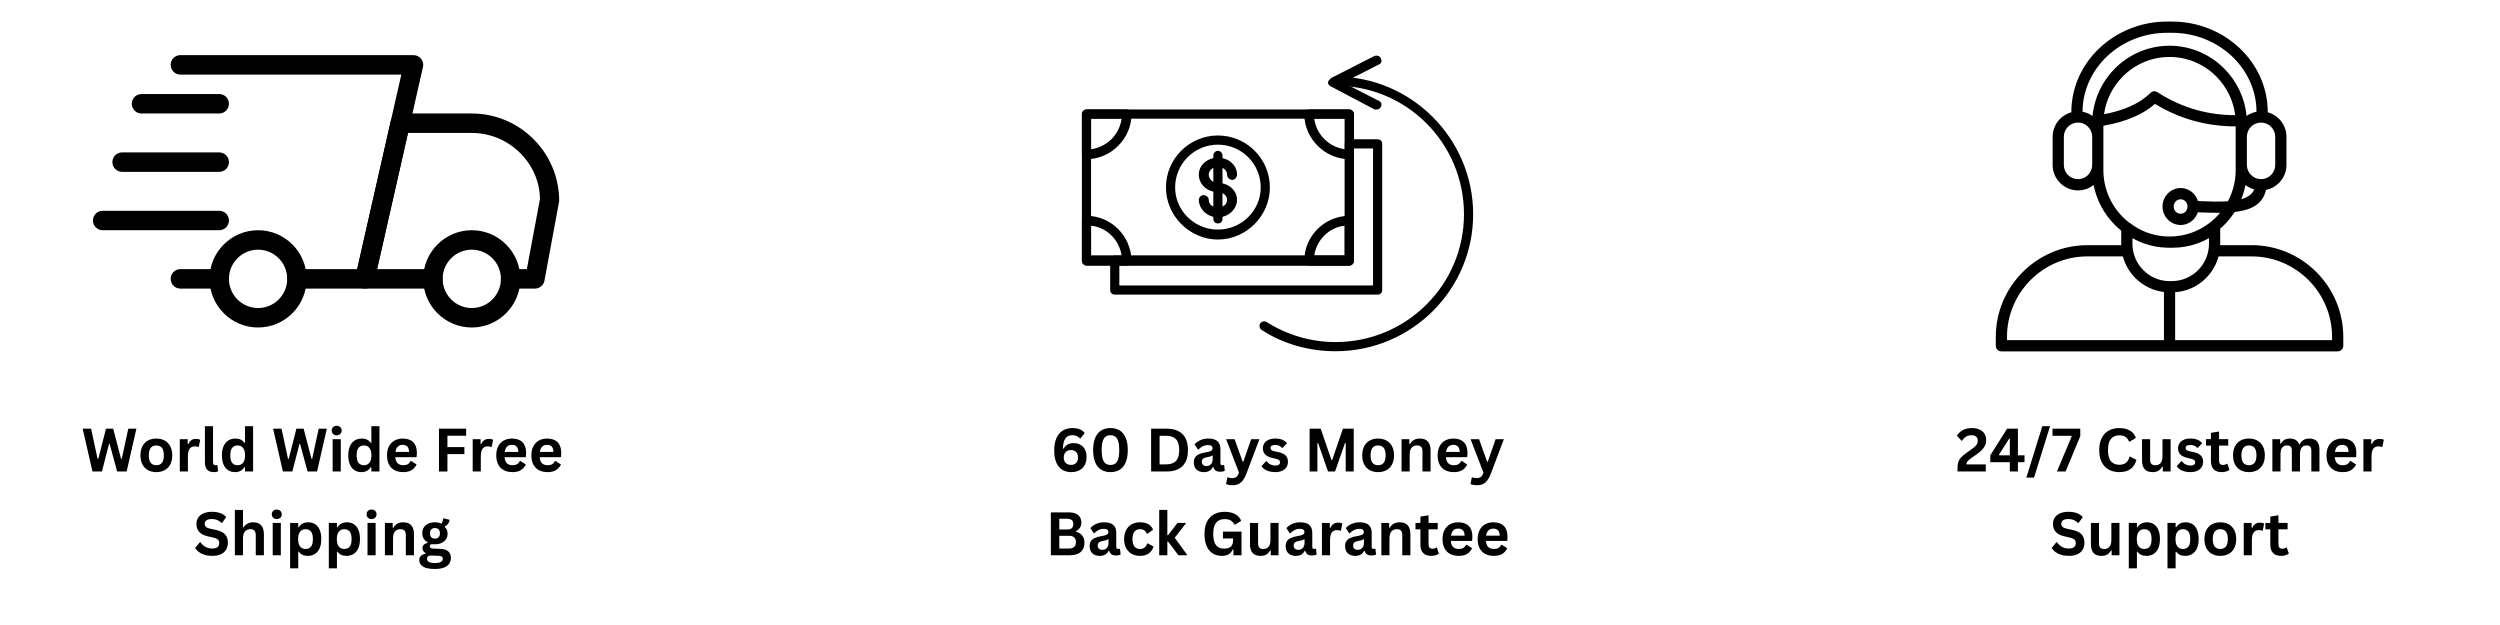 <svg version="1.0" preserveAspectRatio="xMidYMid meet" height="500" viewBox="0 0 1500 375" zoomAndPan="magnify" width="2000" xmlns:xlink="http://www.w3.org/1999/xlink" xmlns="http://www.w3.org/2000/svg"><defs><g></g><clipPath id="28f88cb6f1"><path clip-rule="nonzero" d="M 213 68 L 335.52 68 L 335.52 174 L 213 174 Z M 213 68"></path></clipPath><clipPath id="e1fbd6bd4f"><path clip-rule="nonzero" d="M 253 138 L 313 138 L 313 196.535 L 253 196.535 Z M 253 138"></path></clipPath><clipPath id="f231590787"><path clip-rule="nonzero" d="M 125 138 L 184 138 L 184 196.535 L 125 196.535 Z M 125 138"></path></clipPath><clipPath id="02fbd5f77f"><path clip-rule="nonzero" d="M 55.77 126 L 138 126 L 138 139 L 55.77 139 Z M 55.77 126"></path></clipPath><clipPath id="9465128b96"><path clip-rule="nonzero" d="M 102 33.035 L 254 33.035 L 254 174 L 102 174 Z M 102 33.035"></path></clipPath><clipPath id="f35f4c96c6"><path clip-rule="nonzero" d="M 755 45 L 883.891 45 L 883.891 210.785 L 755 210.785 Z M 755 45"></path></clipPath><clipPath id="41d50dd0f0"><path clip-rule="nonzero" d="M 796 33.035 L 829 33.035 L 829 66 L 796 66 Z M 796 33.035"></path></clipPath><clipPath id="f5066242ea"><path clip-rule="nonzero" d="M 649.141 65 L 813 65 L 813 160 L 649.141 160 Z M 649.141 65"></path></clipPath><clipPath id="864c1853a8"><path clip-rule="nonzero" d="M 649.141 129 L 679 129 L 679 160 L 649.141 160 Z M 649.141 129"></path></clipPath><clipPath id="01a39f68e9"><path clip-rule="nonzero" d="M 649.141 65 L 679 65 L 679 96 L 649.141 96 Z M 649.141 65"></path></clipPath><clipPath id="c2123ef4b6"><path clip-rule="nonzero" d="M 1197.473 12.883 L 1405.973 12.883 L 1405.973 210.883 L 1197.473 210.883 Z M 1197.473 12.883"></path></clipPath></defs><path fill-rule="nonzero" fill-opacity="1" d="M 131.535 173.152 L 108.223 173.152 C 105.004 173.152 102.395 170.535 102.395 167.312 C 102.395 164.094 105.004 161.477 108.223 161.477 L 131.535 161.477 C 134.75 161.477 137.363 164.094 137.363 167.312 C 137.363 170.535 134.75 173.152 131.535 173.152 Z M 131.535 173.152" fill="#000000"></path><g clip-path="url(#28f88cb6f1)"><path fill-rule="nonzero" fill-opacity="1" d="M 320.949 173.152 L 306.379 173.152 C 303.16 173.152 300.551 170.535 300.551 167.312 C 300.551 164.094 303.16 161.477 306.379 161.477 L 316.109 161.477 L 323.965 119.547 C 323.863 98.094 305.562 79.77 283.066 79.77 L 244.797 79.77 L 226.254 161.477 L 259.754 161.477 C 262.969 161.477 265.582 164.094 265.582 167.312 C 265.582 170.535 262.969 173.152 259.754 173.152 L 218.957 173.152 C 217.184 173.152 215.504 172.344 214.398 170.957 C 213.289 169.578 212.871 167.758 213.266 166.031 L 234.457 72.648 C 235.062 69.973 237.418 68.094 240.148 68.094 L 283.066 68.094 C 311.984 68.094 335.52 91.664 335.52 120.621 L 326.672 168.387 C 326.156 171.156 323.758 173.152 320.949 173.152 Z M 320.949 173.152" fill="#000000"></path></g><g clip-path="url(#e1fbd6bd4f)"><path fill-rule="nonzero" fill-opacity="1" d="M 283.066 196.496 C 267.004 196.496 253.926 183.41 253.926 167.312 C 253.926 151.219 267.004 138.133 283.066 138.133 C 299.129 138.133 312.207 151.219 312.207 167.312 C 312.207 183.41 299.129 196.496 283.066 196.496 Z M 283.066 149.805 C 273.426 149.805 265.582 157.66 265.582 167.312 C 265.582 176.969 273.426 184.824 283.066 184.824 C 292.703 184.824 300.551 176.969 300.551 167.312 C 300.551 157.66 292.703 149.805 283.066 149.805 Z M 283.066 149.805" fill="#000000"></path></g><g clip-path="url(#f231590787)"><path fill-rule="nonzero" fill-opacity="1" d="M 154.848 196.496 C 138.785 196.496 125.707 183.41 125.707 167.312 C 125.707 151.219 138.785 138.133 154.848 138.133 C 170.91 138.133 183.988 151.219 183.988 167.312 C 183.988 183.41 170.91 196.496 154.848 196.496 Z M 154.848 149.805 C 145.207 149.805 137.363 157.66 137.363 167.312 C 137.363 176.969 145.207 184.824 154.848 184.824 C 164.484 184.824 172.332 176.969 172.332 167.312 C 172.332 157.66 164.484 149.805 154.848 149.805 Z M 154.848 149.805" fill="#000000"></path></g><path fill-rule="nonzero" fill-opacity="1" d="M 131.535 68.094 L 84.91 68.094 C 81.691 68.094 79.082 65.48 79.082 62.258 C 79.082 59.035 81.691 56.422 84.91 56.422 L 131.535 56.422 C 134.75 56.422 137.363 59.035 137.363 62.258 C 137.363 65.48 134.75 68.094 131.535 68.094 Z M 131.535 68.094" fill="#000000"></path><path fill-rule="nonzero" fill-opacity="1" d="M 131.535 103.113 L 73.254 103.113 C 70.035 103.113 67.426 100.5 67.426 97.277 C 67.426 94.055 70.035 91.441 73.254 91.441 L 131.535 91.441 C 134.75 91.441 137.363 94.055 137.363 97.277 C 137.363 100.5 134.75 103.113 131.535 103.113 Z M 131.535 103.113" fill="#000000"></path><g clip-path="url(#02fbd5f77f)"><path fill-rule="nonzero" fill-opacity="1" d="M 131.535 138.133 L 61.598 138.133 C 58.379 138.133 55.77 135.516 55.77 132.297 C 55.77 129.074 58.379 126.461 61.598 126.461 L 131.535 126.461 C 134.75 126.461 137.363 129.074 137.363 132.297 C 137.363 135.516 134.75 138.133 131.535 138.133 Z M 131.535 138.133" fill="#000000"></path></g><g clip-path="url(#9465128b96)"><path fill-rule="nonzero" fill-opacity="1" d="M 218.957 173.152 L 178.16 173.152 C 174.941 173.152 172.332 170.535 172.332 167.312 C 172.332 164.094 174.941 161.477 178.16 161.477 L 214.305 161.477 L 240.789 44.75 L 108.223 44.75 C 105.004 44.75 102.395 42.133 102.395 38.914 C 102.395 35.691 105.004 33.078 108.223 33.078 L 248.098 33.078 C 249.867 33.078 251.547 33.883 252.652 35.27 C 253.762 36.648 254.18 38.469 253.785 40.195 L 224.645 168.598 C 224.039 171.27 221.672 173.152 218.957 173.152 Z M 218.957 173.152" fill="#000000"></path></g><g clip-path="url(#f35f4c96c6)"><path fill-rule="evenodd" fill-opacity="1" d="M 801.359 210.742 C 785.773 210.742 770.184 206.609 756.887 197.887 C 755.512 196.969 755.512 195.133 755.969 194.215 C 756.887 192.84 758.719 192.379 760.098 193.297 C 772.477 201.102 786.688 205.234 801.359 205.234 C 844 205.234 878.387 170.801 878.387 128.566 C 878.387 85.875 844 51.445 801.359 51.445 C 799.984 51.445 798.609 50.066 798.609 48.688 C 798.609 47.312 799.984 45.934 801.359 45.934 C 846.75 45.934 883.891 83.121 883.891 128.566 C 883.891 174.016 846.75 210.742 801.359 210.742 Z M 801.359 210.742" fill="#000000"></path></g><g clip-path="url(#41d50dd0f0)"><path fill-rule="evenodd" fill-opacity="1" d="M 826.121 65.676 C 825.66 65.676 825.203 65.676 824.742 65.676 L 798.609 51.902 C 797.691 51.445 796.777 50.527 796.777 49.605 C 796.777 48.688 797.691 47.77 798.609 46.852 L 824.742 33.539 C 826.121 33.082 827.953 33.539 828.41 34.918 C 829.328 36.293 828.871 38.129 827.496 38.59 L 805.945 49.605 L 827.496 60.625 C 828.871 61.086 829.328 62.922 828.41 64.297 C 827.953 65.215 827.035 65.676 826.121 65.676 Z M 826.121 65.676" fill="#000000"></path></g><path fill-rule="evenodd" fill-opacity="1" d="M 730.754 130.402 C 724.332 130.402 719.289 125.355 719.289 119.844 C 719.289 118.469 720.664 117.09 722.039 117.09 C 723.875 117.09 725.25 118.469 725.25 119.844 C 725.25 122.602 727.543 124.438 730.754 124.438 C 733.961 124.438 736.254 122.602 736.254 119.844 C 736.254 117.551 733.961 115.254 730.754 115.254 C 724.332 115.254 719.289 110.664 719.289 104.695 C 719.289 99.188 724.332 94.598 730.754 94.598 C 737.172 94.598 742.215 99.188 742.215 104.695 C 742.215 106.531 740.84 107.91 739.465 107.91 C 737.629 107.91 736.254 106.531 736.254 104.695 C 736.254 102.402 733.961 100.105 730.754 100.105 C 727.543 100.105 725.25 102.402 725.25 104.695 C 725.25 107.449 727.543 109.746 730.754 109.746 C 737.172 109.746 742.215 114.336 742.215 119.844 C 742.215 125.355 737.172 130.402 730.754 130.402 Z M 730.754 130.402" fill="#000000"></path><path fill-rule="evenodd" fill-opacity="1" d="M 730.754 134.078 C 729.375 134.078 728 133.16 728 131.32 L 728 93.219 C 728 91.844 729.375 90.465 730.754 90.465 C 732.129 90.465 733.504 91.844 733.504 93.219 L 733.504 131.32 C 733.504 133.16 732.129 134.078 730.754 134.078 Z M 730.754 134.078" fill="#000000"></path><path fill-rule="evenodd" fill-opacity="1" d="M 730.754 143.719 C 713.789 143.719 699.574 129.484 699.574 112.5 C 699.574 95.055 713.789 81.285 730.754 81.285 C 747.715 81.285 761.93 95.055 761.93 112.5 C 761.93 129.484 747.715 143.719 730.754 143.719 Z M 730.754 86.793 C 716.539 86.793 705.078 98.27 705.078 112.5 C 705.078 126.273 716.539 137.75 730.754 137.75 C 744.965 137.75 756.43 126.273 756.43 112.5 C 756.43 98.27 744.965 86.793 730.754 86.793 Z M 730.754 86.793" fill="#000000"></path><g clip-path="url(#f5066242ea)"><path fill-rule="evenodd" fill-opacity="1" d="M 809.613 159.324 L 651.891 159.324 C 650.516 159.324 649.141 157.949 649.141 156.57 L 649.141 68.43 C 649.141 67.051 650.516 65.676 651.891 65.676 L 809.613 65.676 C 810.988 65.676 812.363 67.051 812.363 68.43 L 812.363 156.57 C 812.363 157.949 810.988 159.324 809.613 159.324 Z M 654.641 153.359 L 806.863 153.359 L 806.863 71.184 L 654.641 71.184 Z M 654.641 153.359" fill="#000000"></path></g><path fill-rule="evenodd" fill-opacity="1" d="M 809.613 159.324 L 785.312 159.324 C 783.938 159.324 782.562 157.949 782.562 156.57 C 782.562 141.422 794.941 129.484 809.613 129.484 C 810.988 129.484 812.363 130.863 812.363 132.242 L 812.363 156.57 C 812.363 157.949 810.988 159.324 809.613 159.324 Z M 788.523 153.359 L 806.863 153.359 L 806.863 135.453 C 797.234 136.371 789.898 144.176 788.523 153.359 Z M 788.523 153.359" fill="#000000"></path><g clip-path="url(#864c1853a8)"><path fill-rule="evenodd" fill-opacity="1" d="M 676.191 159.324 L 651.891 159.324 C 650.516 159.324 649.141 157.949 649.141 156.57 L 649.141 132.242 C 649.141 130.863 650.516 129.484 651.891 129.484 C 666.562 129.484 678.484 141.422 678.941 156.113 C 678.941 156.113 678.941 156.113 678.941 156.57 C 678.941 157.949 677.566 159.324 676.191 159.324 Z M 654.641 153.359 L 672.98 153.359 C 671.605 144.176 664.27 136.371 654.641 135.453 Z M 654.641 153.359" fill="#000000"></path></g><g clip-path="url(#01a39f68e9)"><path fill-rule="evenodd" fill-opacity="1" d="M 651.891 95.516 C 650.516 95.516 649.141 94.137 649.141 92.301 L 649.141 68.43 C 649.141 67.051 650.516 65.676 651.891 65.676 L 676.191 65.676 C 677.566 65.676 678.941 67.051 678.941 68.43 C 678.941 83.121 666.562 95.516 651.891 95.516 Z M 654.641 71.184 L 654.641 89.547 C 664.27 88.168 671.605 80.824 672.98 71.184 Z M 654.641 71.184" fill="#000000"></path></g><path fill-rule="evenodd" fill-opacity="1" d="M 809.613 95.516 C 794.941 95.516 782.562 83.121 782.562 68.43 C 782.562 67.051 783.938 65.676 785.312 65.676 L 809.613 65.676 C 810.988 65.676 812.363 67.051 812.363 68.43 L 812.363 92.301 C 812.363 94.137 810.988 95.516 809.613 95.516 Z M 788.523 71.184 C 789.898 80.824 797.234 88.168 806.863 89.547 L 806.863 71.184 Z M 788.523 71.184" fill="#000000"></path><path fill-rule="evenodd" fill-opacity="1" d="M 826.578 176.77 L 668.855 176.77 C 667.48 176.77 666.105 175.852 666.105 174.016 L 666.105 156.57 C 666.105 154.734 667.48 153.359 668.855 153.359 L 806.863 153.359 L 806.863 86.332 C 806.863 84.496 807.781 83.578 809.613 83.578 L 826.578 83.578 C 827.953 83.578 829.328 84.496 829.328 86.332 L 829.328 174.016 C 829.328 175.852 827.953 176.77 826.578 176.77 Z M 671.605 171.262 L 823.828 171.262 L 823.828 89.086 L 812.363 89.086 L 812.363 156.57 C 812.363 157.949 810.988 159.324 809.613 159.324 L 671.605 159.324 Z M 671.605 171.262" fill="#000000"></path><g clip-path="url(#c2123ef4b6)"><path fill-rule="nonzero" fill-opacity="1" d="M 1389.848 163.266 C 1379.902 153.297 1366.176 147.102 1351.078 147.102 L 1332.094 147.102 C 1332.102 146.852 1332.117 146.602 1332.117 146.352 L 1332.117 137.215 C 1332.938 136.5 1333.738 135.754 1334.508 134.98 C 1336.855 132.629 1338.953 130.02 1340.762 127.215 C 1350.266 126.121 1357.688 122.801 1359.586 113.953 C 1362.602 113.355 1365.305 111.863 1367.398 109.762 C 1370.156 106.996 1371.871 103.18 1371.871 98.98 L 1371.871 82.066 C 1371.871 77.867 1370.156 74.051 1367.398 71.285 L 1367.184 71.09 C 1365.367 69.332 1363.121 68.031 1360.629 67.34 C 1360.633 67.277 1360.637 67.223 1360.637 67.16 C 1360.637 52.207 1354.148 38.633 1343.691 28.801 C 1333.281 19.012 1318.953 12.941 1303.207 12.941 L 1300.242 12.941 C 1284.492 12.941 1270.164 19.012 1259.762 28.801 C 1249.305 38.633 1242.816 52.207 1242.816 67.16 C 1242.816 67.223 1242.82 67.277 1242.824 67.34 C 1240.246 68.051 1237.926 69.426 1236.07 71.281 L 1236.055 71.297 C 1233.297 74.066 1231.582 77.883 1231.582 82.066 L 1231.582 98.98 C 1231.582 103.066 1233.215 106.793 1235.855 109.547 L 1236.055 109.762 C 1238.812 112.527 1242.617 114.246 1246.809 114.246 C 1250.332 114.246 1253.578 113.027 1256.164 111 C 1257.969 120.254 1262.523 128.551 1268.941 134.984 C 1270.145 136.191 1271.41 137.324 1272.738 138.398 L 1272.738 146.359 C 1272.738 146.613 1272.75 146.863 1272.762 147.113 L 1252.371 147.113 C 1237.27 147.113 1223.543 153.305 1213.598 163.277 C 1203.648 173.234 1197.473 187 1197.473 202.133 L 1197.473 207.453 C 1197.473 209.312 1198.977 210.82 1200.832 210.82 L 1402.609 210.82 C 1404.465 210.82 1405.973 209.312 1405.973 207.453 L 1405.973 202.133 C 1405.973 187 1399.793 173.234 1389.848 163.266 Z M 1344.738 119.527 C 1345.844 116.801 1346.707 113.941 1347.277 110.988 C 1348.828 112.207 1350.621 113.133 1352.562 113.676 C 1351.285 116.648 1348.488 118.457 1344.738 119.527 Z M 1362.633 76.047 C 1364.176 77.594 1365.137 79.723 1365.137 82.062 L 1365.137 98.977 C 1365.137 101.316 1364.176 103.449 1362.633 104.992 C 1361.09 106.539 1358.965 107.5 1356.629 107.5 C 1354.293 107.5 1352.168 106.539 1350.629 104.992 L 1350.613 104.992 C 1349.082 103.453 1348.129 101.324 1348.129 98.977 L 1348.129 82.062 C 1348.129 79.711 1349.082 77.582 1350.613 76.047 L 1350.629 76.031 C 1352.164 74.496 1354.289 73.539 1356.637 73.539 C 1358.902 73.539 1360.973 74.434 1362.488 75.887 Z M 1264.352 33.695 C 1273.547 25.047 1286.246 19.68 1300.234 19.68 L 1303.203 19.68 C 1317.188 19.68 1329.891 25.047 1339.086 33.695 C 1348.203 42.27 1353.871 54.078 1353.898 67.055 C 1351.711 67.457 1349.68 68.336 1347.918 69.578 C 1346.879 58.52 1341.938 48.555 1334.496 41.102 C 1326.09 32.672 1314.48 27.434 1301.715 27.434 C 1288.949 27.434 1277.344 32.672 1268.934 41.102 C 1261.496 48.555 1256.555 58.52 1255.512 69.578 C 1253.75 68.336 1251.723 67.457 1249.535 67.055 C 1249.57 54.078 1255.234 42.27 1264.352 33.695 Z M 1341.102 69.117 C 1333.18 69.086 1325.57 68.066 1318.285 66.07 C 1309.945 63.785 1301.988 60.188 1294.418 55.293 C 1293.121 54.457 1291.363 54.605 1290.234 55.75 C 1286.883 59.117 1282.582 61.922 1277.328 64.164 C 1273 66.008 1268.023 67.461 1262.418 68.539 C 1263.629 59.754 1267.715 51.859 1273.699 45.859 C 1280.891 38.648 1290.816 34.172 1301.727 34.172 C 1312.637 34.172 1322.562 38.648 1329.754 45.859 C 1335.863 51.988 1339.996 60.105 1341.102 69.117 Z M 1246.809 107.5 C 1244.473 107.5 1242.348 106.539 1240.809 104.992 L 1240.652 104.844 C 1239.203 103.32 1238.312 101.25 1238.312 98.977 L 1238.312 82.062 C 1238.312 79.711 1239.266 77.582 1240.797 76.047 L 1240.812 76.031 C 1242.348 74.496 1244.473 73.539 1246.816 73.539 C 1249.164 73.539 1251.285 74.496 1252.816 76.031 L 1252.816 76.047 C 1254.359 77.594 1255.32 79.723 1255.32 82.062 L 1255.32 98.977 C 1255.32 101.316 1254.359 103.449 1252.816 104.992 C 1251.27 106.539 1249.145 107.5 1246.809 107.5 Z M 1262.035 102.117 L 1262.035 75.457 C 1268.773 74.27 1274.746 72.574 1279.945 70.352 C 1285.031 68.184 1289.383 65.508 1293.008 62.34 C 1300.465 66.887 1308.305 70.293 1316.523 72.547 C 1324.488 74.73 1332.781 75.828 1341.41 75.832 L 1341.41 102.113 C 1341.41 108.848 1339.711 115.203 1336.734 120.777 C 1331.566 121.121 1325.703 120.906 1319.934 120.688 L 1318.754 120.645 C 1318.23 118.918 1317.301 117.363 1316.082 116.109 C 1314.105 114.082 1311.375 112.824 1308.371 112.824 C 1305.371 112.824 1302.641 114.078 1300.664 116.109 C 1298.715 118.113 1297.504 120.871 1297.504 123.906 C 1297.504 126.941 1298.715 129.703 1300.664 131.703 C 1302.641 133.73 1305.371 134.992 1308.371 134.992 C 1311.375 134.992 1314.105 133.734 1316.082 131.703 C 1317.254 130.496 1318.152 129.02 1318.688 127.371 L 1319.699 127.41 C 1323.848 127.566 1328.035 127.723 1332.059 127.691 C 1331.324 128.562 1330.559 129.41 1329.754 130.219 C 1322.562 137.43 1312.637 141.91 1301.727 141.91 C 1295.102 141.91 1288.848 140.254 1283.344 137.34 C 1281.52 136.348 1279.781 135.211 1278.156 133.945 C 1277.938 133.777 1277.703 133.641 1277.461 133.531 C 1276.145 132.504 1274.883 131.402 1273.699 130.219 C 1266.5 123.004 1262.035 113.055 1262.035 102.117 Z M 1312.512 123.906 C 1312.512 125.129 1312.035 126.234 1311.27 127.016 C 1310.531 127.777 1309.5 128.25 1308.363 128.25 C 1307.227 128.25 1306.195 127.777 1305.453 127.016 C 1304.688 126.234 1304.215 125.129 1304.215 123.906 C 1304.215 122.684 1304.688 121.582 1305.453 120.797 C 1306.195 120.035 1307.227 119.566 1308.363 119.566 C 1309.5 119.566 1310.531 120.035 1311.27 120.797 C 1312.035 121.582 1312.512 122.684 1312.512 123.906 Z M 1282.711 144.539 C 1284.078 145.168 1285.473 145.746 1286.906 146.234 C 1291.184 147.711 1295.746 148.535 1300.48 148.625 C 1300.527 148.625 1300.574 148.625 1300.621 148.629 C 1300.844 148.633 1301.066 148.645 1301.289 148.645 L 1303.551 148.645 C 1308.57 148.645 1313.414 147.797 1317.938 146.242 C 1320.527 145.348 1323.02 144.215 1325.383 142.871 L 1325.383 146.352 C 1325.383 152.484 1322.875 158.062 1318.84 162.105 C 1314.805 166.148 1309.238 168.664 1303.125 168.664 L 1301.723 168.664 C 1295.602 168.664 1290.039 166.148 1286.004 162.105 C 1281.973 158.062 1279.465 152.48 1279.465 146.352 L 1279.465 142.906 C 1280.523 143.488 1281.605 144.035 1282.711 144.539 Z M 1204.195 202.133 C 1204.195 188.855 1209.617 176.785 1218.348 168.027 C 1227.078 159.273 1239.125 153.84 1252.371 153.84 L 1273.73 153.84 C 1275.07 158.836 1277.703 163.309 1281.25 166.867 C 1285.75 171.375 1291.723 174.418 1298.359 175.195 L 1298.359 204.074 L 1204.195 204.074 Z M 1399.246 204.082 L 1305.082 204.082 L 1305.082 175.332 C 1312.281 174.844 1318.781 171.703 1323.598 166.871 C 1327.148 163.312 1329.781 158.836 1331.121 153.844 L 1351.074 153.844 C 1364.316 153.844 1376.359 159.277 1385.09 168.031 C 1393.82 176.785 1399.242 188.859 1399.242 202.137 L 1399.242 204.082 Z M 1399.246 204.082" fill="#000000"></path></g><g fill-opacity="1" fill="#000000"><g transform="translate(48.891, 282.898)"><g><path d="M 12.266 0 L 6.594 0 L 0.703 -25.703 L 5.766 -25.703 L 9.656 -7.625 L 10.094 -7.625 L 14.703 -25.703 L 19.031 -25.703 L 23.734 -7.625 L 24.172 -7.625 L 28.078 -25.703 L 32.953 -25.703 L 27.094 0 L 21.391 0 L 16.891 -16.578 L 16.531 -16.578 Z M 12.266 0"></path></g></g><g transform="translate(82.535, 282.898)"><g><path d="M 11.266 0.375 C 9.367 0.375 7.703 -0.016 6.266 -0.797 C 4.828 -1.578 3.711 -2.719 2.922 -4.219 C 2.129 -5.727 1.734 -7.551 1.734 -9.688 C 1.734 -11.82 2.129 -13.645 2.922 -15.156 C 3.711 -16.664 4.828 -17.812 6.266 -18.594 C 7.703 -19.375 9.367 -19.766 11.266 -19.766 C 13.16 -19.766 14.828 -19.375 16.266 -18.594 C 17.703 -17.812 18.816 -16.664 19.609 -15.156 C 20.41 -13.645 20.812 -11.82 20.812 -9.688 C 20.812 -7.551 20.41 -5.727 19.609 -4.219 C 18.816 -2.719 17.703 -1.578 16.266 -0.797 C 14.828 -0.016 13.16 0.375 11.266 0.375 Z M 11.266 -3.766 C 14.273 -3.766 15.781 -5.738 15.781 -9.688 C 15.781 -11.738 15.395 -13.238 14.625 -14.188 C 13.852 -15.145 12.734 -15.625 11.266 -15.625 C 8.254 -15.625 6.75 -13.645 6.75 -9.688 C 6.75 -5.738 8.254 -3.766 11.266 -3.766 Z M 11.266 -3.766"></path></g></g><g transform="translate(105.07, 282.898)"><g><path d="M 2.797 0 L 2.797 -19.391 L 7.531 -19.391 L 7.531 -16.5 L 7.891 -16.438 C 8.359 -17.508 8.973 -18.297 9.734 -18.797 C 10.492 -19.305 11.422 -19.562 12.516 -19.562 C 13.617 -19.562 14.457 -19.375 15.031 -19 L 14.203 -14.797 L 13.828 -14.734 C 13.516 -14.859 13.211 -14.945 12.922 -15 C 12.629 -15.062 12.27 -15.094 11.844 -15.094 C 10.488 -15.094 9.453 -14.613 8.734 -13.656 C 8.023 -12.707 7.672 -11.18 7.672 -9.078 L 7.672 0 Z M 2.797 0"></path></g></g><g transform="translate(120.275, 282.898)"><g><path d="M 8.047 0.375 C 6.305 0.375 4.973 -0.098 4.047 -1.047 C 3.129 -1.992 2.672 -3.426 2.672 -5.344 L 2.672 -27.172 L 7.547 -27.172 L 7.547 -5.531 C 7.547 -4.352 8.035 -3.766 9.016 -3.766 C 9.297 -3.766 9.598 -3.812 9.922 -3.906 L 10.156 -3.828 L 10.594 -0.094 C 10.332 0.051 9.977 0.164 9.531 0.25 C 9.082 0.332 8.586 0.375 8.047 0.375 Z M 8.047 0.375"></path></g></g><g transform="translate(131.42, 282.898)"><g><path d="M 9.578 0.375 C 8.047 0.375 6.691 0.004 5.516 -0.734 C 4.336 -1.484 3.41 -2.609 2.734 -4.109 C 2.066 -5.617 1.734 -7.477 1.734 -9.688 C 1.734 -11.906 2.078 -13.766 2.766 -15.266 C 3.453 -16.773 4.398 -17.898 5.609 -18.641 C 6.828 -19.391 8.234 -19.766 9.828 -19.766 C 11.035 -19.766 12.082 -19.555 12.969 -19.141 C 13.852 -18.723 14.598 -18.07 15.203 -17.188 L 15.578 -17.281 L 15.578 -27.172 L 20.438 -27.172 L 20.438 0 L 15.578 0 L 15.578 -2.516 L 15.203 -2.578 C 14.66 -1.672 13.922 -0.953 12.984 -0.422 C 12.047 0.109 10.91 0.375 9.578 0.375 Z M 11.156 -3.766 C 12.531 -3.766 13.613 -4.254 14.406 -5.234 C 15.207 -6.211 15.609 -7.695 15.609 -9.688 C 15.609 -11.676 15.207 -13.16 14.406 -14.141 C 13.613 -15.129 12.531 -15.625 11.156 -15.625 C 9.727 -15.625 8.633 -15.145 7.875 -14.188 C 7.125 -13.238 6.75 -11.738 6.75 -9.688 C 6.75 -7.645 7.125 -6.145 7.875 -5.188 C 8.633 -4.238 9.727 -3.766 11.156 -3.766 Z M 11.156 -3.766"></path></g></g><g transform="translate(154.658, 282.898)"><g></g></g><g transform="translate(163.148, 282.898)"><g><path d="M 12.266 0 L 6.594 0 L 0.703 -25.703 L 5.766 -25.703 L 9.656 -7.625 L 10.094 -7.625 L 14.703 -25.703 L 19.031 -25.703 L 23.734 -7.625 L 24.172 -7.625 L 28.078 -25.703 L 32.953 -25.703 L 27.094 0 L 21.391 0 L 16.891 -16.578 L 16.531 -16.578 Z M 12.266 0"></path></g></g><g transform="translate(196.793, 282.898)"><g><path d="M 5.219 -21.703 C 4.344 -21.703 3.629 -21.969 3.078 -22.5 C 2.523 -23.039 2.25 -23.734 2.25 -24.578 C 2.25 -25.41 2.523 -26.094 3.078 -26.625 C 3.629 -27.156 4.344 -27.422 5.219 -27.422 C 5.801 -27.422 6.32 -27.297 6.781 -27.047 C 7.238 -26.805 7.594 -26.473 7.844 -26.047 C 8.102 -25.617 8.234 -25.129 8.234 -24.578 C 8.234 -24.023 8.102 -23.531 7.844 -23.094 C 7.594 -22.664 7.238 -22.328 6.781 -22.078 C 6.32 -21.828 5.801 -21.703 5.219 -21.703 Z M 2.797 0 L 2.797 -19.391 L 7.672 -19.391 L 7.672 0 Z M 2.797 0"></path></g></g><g transform="translate(207.234, 282.898)"><g><path d="M 9.578 0.375 C 8.047 0.375 6.691 0.004 5.516 -0.734 C 4.336 -1.484 3.41 -2.609 2.734 -4.109 C 2.066 -5.617 1.734 -7.477 1.734 -9.688 C 1.734 -11.906 2.078 -13.766 2.766 -15.266 C 3.453 -16.773 4.398 -17.898 5.609 -18.641 C 6.828 -19.391 8.234 -19.766 9.828 -19.766 C 11.035 -19.766 12.082 -19.555 12.969 -19.141 C 13.852 -18.723 14.598 -18.07 15.203 -17.188 L 15.578 -17.281 L 15.578 -27.172 L 20.438 -27.172 L 20.438 0 L 15.578 0 L 15.578 -2.516 L 15.203 -2.578 C 14.66 -1.672 13.922 -0.953 12.984 -0.422 C 12.047 0.109 10.91 0.375 9.578 0.375 Z M 11.156 -3.766 C 12.531 -3.766 13.613 -4.254 14.406 -5.234 C 15.207 -6.211 15.609 -7.695 15.609 -9.688 C 15.609 -11.676 15.207 -13.16 14.406 -14.141 C 13.613 -15.129 12.531 -15.625 11.156 -15.625 C 9.727 -15.625 8.633 -15.145 7.875 -14.188 C 7.125 -13.238 6.75 -11.738 6.75 -9.688 C 6.75 -7.645 7.125 -6.145 7.875 -5.188 C 8.633 -4.238 9.727 -3.766 11.156 -3.766 Z M 11.156 -3.766"></path></g></g><g transform="translate(230.473, 282.898)"><g><path d="M 19.156 -8.594 L 6.703 -8.594 C 6.836 -6.906 7.316 -5.676 8.141 -4.906 C 8.961 -4.145 10.082 -3.766 11.5 -3.766 C 12.613 -3.766 13.516 -3.973 14.203 -4.391 C 14.891 -4.805 15.445 -5.438 15.875 -6.281 L 16.25 -6.281 L 19.484 -4.203 C 18.848 -2.836 17.891 -1.734 16.609 -0.891 C 15.336 -0.047 13.633 0.375 11.5 0.375 C 9.488 0.375 7.754 -0.004 6.297 -0.766 C 4.836 -1.535 3.711 -2.672 2.922 -4.172 C 2.129 -5.68 1.734 -7.52 1.734 -9.688 C 1.734 -11.883 2.148 -13.738 2.984 -15.25 C 3.816 -16.77 4.941 -17.898 6.359 -18.641 C 7.773 -19.391 9.367 -19.766 11.141 -19.766 C 13.891 -19.766 15.992 -19.035 17.453 -17.578 C 18.91 -16.129 19.641 -14 19.641 -11.188 C 19.641 -10.164 19.602 -9.375 19.531 -8.812 Z M 14.984 -11.75 C 14.93 -13.219 14.582 -14.289 13.938 -14.969 C 13.301 -15.645 12.367 -15.984 11.141 -15.984 C 8.68 -15.984 7.234 -14.57 6.797 -11.75 Z M 14.984 -11.75"></path></g></g><g transform="translate(251.549, 282.898)"><g></g></g><g transform="translate(260.039, 282.898)"><g><path d="M 19.641 -25.703 L 19.641 -21.453 L 8.422 -21.453 L 8.422 -14.641 L 18.594 -14.641 L 18.594 -10.438 L 8.422 -10.438 L 8.422 0 L 3.344 0 L 3.344 -25.703 Z M 19.641 -25.703"></path></g></g><g transform="translate(280.816, 282.898)"><g><path d="M 2.797 0 L 2.797 -19.391 L 7.531 -19.391 L 7.531 -16.5 L 7.891 -16.438 C 8.359 -17.508 8.973 -18.297 9.734 -18.797 C 10.492 -19.305 11.422 -19.562 12.516 -19.562 C 13.617 -19.562 14.457 -19.375 15.031 -19 L 14.203 -14.797 L 13.828 -14.734 C 13.516 -14.859 13.211 -14.945 12.922 -15 C 12.629 -15.062 12.27 -15.094 11.844 -15.094 C 10.488 -15.094 9.453 -14.613 8.734 -13.656 C 8.023 -12.707 7.672 -11.18 7.672 -9.078 L 7.672 0 Z M 2.797 0"></path></g></g><g transform="translate(296.021, 282.898)"><g><path d="M 19.156 -8.594 L 6.703 -8.594 C 6.836 -6.906 7.316 -5.676 8.141 -4.906 C 8.961 -4.145 10.082 -3.766 11.5 -3.766 C 12.613 -3.766 13.516 -3.973 14.203 -4.391 C 14.891 -4.805 15.445 -5.438 15.875 -6.281 L 16.25 -6.281 L 19.484 -4.203 C 18.848 -2.836 17.891 -1.734 16.609 -0.891 C 15.336 -0.047 13.633 0.375 11.5 0.375 C 9.488 0.375 7.754 -0.004 6.297 -0.766 C 4.836 -1.535 3.711 -2.672 2.922 -4.172 C 2.129 -5.68 1.734 -7.52 1.734 -9.688 C 1.734 -11.883 2.148 -13.738 2.984 -15.25 C 3.816 -16.77 4.941 -17.898 6.359 -18.641 C 7.773 -19.391 9.367 -19.766 11.141 -19.766 C 13.891 -19.766 15.992 -19.035 17.453 -17.578 C 18.91 -16.129 19.641 -14 19.641 -11.188 C 19.641 -10.164 19.602 -9.375 19.531 -8.812 Z M 14.984 -11.75 C 14.93 -13.219 14.582 -14.289 13.938 -14.969 C 13.301 -15.645 12.367 -15.984 11.141 -15.984 C 8.68 -15.984 7.234 -14.57 6.797 -11.75 Z M 14.984 -11.75"></path></g></g><g transform="translate(317.098, 282.898)"><g><path d="M 19.156 -8.594 L 6.703 -8.594 C 6.836 -6.906 7.316 -5.676 8.141 -4.906 C 8.961 -4.145 10.082 -3.766 11.5 -3.766 C 12.613 -3.766 13.516 -3.973 14.203 -4.391 C 14.891 -4.805 15.445 -5.438 15.875 -6.281 L 16.25 -6.281 L 19.484 -4.203 C 18.848 -2.836 17.891 -1.734 16.609 -0.891 C 15.336 -0.047 13.633 0.375 11.5 0.375 C 9.488 0.375 7.754 -0.004 6.297 -0.766 C 4.836 -1.535 3.711 -2.672 2.922 -4.172 C 2.129 -5.68 1.734 -7.52 1.734 -9.688 C 1.734 -11.883 2.148 -13.738 2.984 -15.25 C 3.816 -16.77 4.941 -17.898 6.359 -18.641 C 7.773 -19.391 9.367 -19.766 11.141 -19.766 C 13.891 -19.766 15.992 -19.035 17.453 -17.578 C 18.91 -16.129 19.641 -14 19.641 -11.188 C 19.641 -10.164 19.602 -9.375 19.531 -8.812 Z M 14.984 -11.75 C 14.93 -13.219 14.582 -14.289 13.938 -14.969 C 13.301 -15.645 12.367 -15.984 11.141 -15.984 C 8.68 -15.984 7.234 -14.57 6.797 -11.75 Z M 14.984 -11.75"></path></g></g></g><g fill-opacity="1" fill="#000000"><g transform="translate(116.039, 333.148)"><g><path d="M 11.391 0.375 C 9.609 0.375 8.02 0.156 6.625 -0.281 C 5.238 -0.727 4.082 -1.305 3.156 -2.016 C 2.238 -2.734 1.531 -3.52 1.031 -4.375 L 3.828 -7.781 L 4.266 -7.781 C 5.047 -6.633 6.031 -5.723 7.219 -5.047 C 8.406 -4.367 9.797 -4.031 11.391 -4.031 C 12.754 -4.031 13.781 -4.316 14.469 -4.891 C 15.156 -5.461 15.5 -6.254 15.5 -7.266 C 15.5 -7.867 15.391 -8.375 15.172 -8.781 C 14.953 -9.195 14.582 -9.551 14.062 -9.844 C 13.551 -10.133 12.852 -10.383 11.969 -10.594 L 8.672 -11.359 C 6.359 -11.879 4.633 -12.754 3.5 -13.984 C 2.375 -15.211 1.812 -16.801 1.812 -18.75 C 1.812 -20.207 2.172 -21.484 2.891 -22.578 C 3.617 -23.68 4.676 -24.535 6.062 -25.141 C 7.457 -25.754 9.125 -26.062 11.062 -26.062 C 13.039 -26.062 14.734 -25.801 16.141 -25.281 C 17.555 -24.758 18.75 -23.961 19.719 -22.891 L 17.203 -19.438 L 16.766 -19.438 C 16.047 -20.195 15.219 -20.77 14.281 -21.156 C 13.344 -21.539 12.27 -21.734 11.062 -21.734 C 9.664 -21.734 8.602 -21.484 7.875 -20.984 C 7.145 -20.492 6.781 -19.816 6.781 -18.953 C 6.781 -18.141 7.035 -17.492 7.547 -17.016 C 8.055 -16.535 8.941 -16.16 10.203 -15.891 L 13.578 -15.188 C 16.066 -14.656 17.875 -13.758 19 -12.5 C 20.125 -11.25 20.688 -9.609 20.688 -7.578 C 20.688 -5.973 20.336 -4.57 19.641 -3.375 C 18.953 -2.188 17.91 -1.266 16.516 -0.609 C 15.129 0.047 13.422 0.375 11.391 0.375 Z M 11.391 0.375"></path></g></g><g transform="translate(138.117, 333.148)"><g><path d="M 2.797 0 L 2.797 -27.172 L 7.672 -27.172 L 7.672 -16.859 L 8.031 -16.781 C 8.676 -17.738 9.469 -18.473 10.406 -18.984 C 11.344 -19.504 12.473 -19.766 13.797 -19.766 C 18.078 -19.766 20.219 -17.336 20.219 -12.484 L 20.219 0 L 15.344 0 L 15.344 -11.859 C 15.344 -13.191 15.078 -14.156 14.547 -14.75 C 14.023 -15.344 13.207 -15.641 12.094 -15.641 C 10.738 -15.641 9.66 -15.188 8.859 -14.281 C 8.066 -13.375 7.672 -11.957 7.672 -10.031 L 7.672 0 Z M 2.797 0"></path></g></g><g transform="translate(160.828, 333.148)"><g><path d="M 5.219 -21.703 C 4.344 -21.703 3.629 -21.969 3.078 -22.5 C 2.523 -23.039 2.25 -23.734 2.25 -24.578 C 2.25 -25.41 2.523 -26.094 3.078 -26.625 C 3.629 -27.156 4.344 -27.422 5.219 -27.422 C 5.801 -27.422 6.32 -27.297 6.781 -27.047 C 7.238 -26.805 7.594 -26.473 7.844 -26.047 C 8.102 -25.617 8.234 -25.129 8.234 -24.578 C 8.234 -24.023 8.102 -23.531 7.844 -23.094 C 7.594 -22.664 7.238 -22.328 6.781 -22.078 C 6.32 -21.828 5.801 -21.703 5.219 -21.703 Z M 2.797 0 L 2.797 -19.391 L 7.672 -19.391 L 7.672 0 Z M 2.797 0"></path></g></g><g transform="translate(171.27, 333.148)"><g><path d="M 2.797 7.859 L 2.797 -19.391 L 7.672 -19.391 L 7.672 -16.859 L 8.031 -16.781 C 8.602 -17.77 9.367 -18.516 10.328 -19.016 C 11.297 -19.516 12.426 -19.766 13.719 -19.766 C 15.27 -19.766 16.629 -19.395 17.797 -18.656 C 18.961 -17.914 19.867 -16.789 20.516 -15.281 C 21.172 -13.781 21.5 -11.914 21.5 -9.688 C 21.5 -7.469 21.156 -5.609 20.469 -4.109 C 19.781 -2.609 18.828 -1.484 17.609 -0.734 C 16.391 0.004 14.984 0.375 13.391 0.375 C 12.18 0.375 11.141 0.172 10.266 -0.234 C 9.391 -0.641 8.645 -1.27 8.031 -2.125 L 7.672 -2.062 L 7.672 7.859 Z M 12.047 -3.766 C 13.492 -3.766 14.594 -4.238 15.344 -5.188 C 16.094 -6.133 16.469 -7.633 16.469 -9.688 C 16.469 -11.738 16.094 -13.238 15.344 -14.188 C 14.594 -15.145 13.492 -15.625 12.047 -15.625 C 10.68 -15.625 9.598 -15.129 8.797 -14.141 C 8.004 -13.16 7.609 -11.676 7.609 -9.688 C 7.609 -7.707 8.004 -6.223 8.797 -5.234 C 9.598 -4.254 10.68 -3.766 12.047 -3.766 Z M 12.047 -3.766"></path></g></g><g transform="translate(194.49, 333.148)"><g><path d="M 2.797 7.859 L 2.797 -19.391 L 7.672 -19.391 L 7.672 -16.859 L 8.031 -16.781 C 8.602 -17.77 9.367 -18.516 10.328 -19.016 C 11.297 -19.516 12.426 -19.766 13.719 -19.766 C 15.27 -19.766 16.629 -19.395 17.797 -18.656 C 18.961 -17.914 19.867 -16.789 20.516 -15.281 C 21.172 -13.781 21.5 -11.914 21.5 -9.688 C 21.5 -7.469 21.156 -5.609 20.469 -4.109 C 19.781 -2.609 18.828 -1.484 17.609 -0.734 C 16.391 0.004 14.984 0.375 13.391 0.375 C 12.18 0.375 11.141 0.172 10.266 -0.234 C 9.391 -0.641 8.645 -1.27 8.031 -2.125 L 7.672 -2.062 L 7.672 7.859 Z M 12.047 -3.766 C 13.492 -3.766 14.594 -4.238 15.344 -5.188 C 16.094 -6.133 16.469 -7.633 16.469 -9.688 C 16.469 -11.738 16.094 -13.238 15.344 -14.188 C 14.594 -15.145 13.492 -15.625 12.047 -15.625 C 10.68 -15.625 9.598 -15.129 8.797 -14.141 C 8.004 -13.16 7.609 -11.676 7.609 -9.688 C 7.609 -7.707 8.004 -6.223 8.797 -5.234 C 9.598 -4.254 10.68 -3.766 12.047 -3.766 Z M 12.047 -3.766"></path></g></g><g transform="translate(217.711, 333.148)"><g><path d="M 5.219 -21.703 C 4.344 -21.703 3.629 -21.969 3.078 -22.5 C 2.523 -23.039 2.25 -23.734 2.25 -24.578 C 2.25 -25.41 2.523 -26.094 3.078 -26.625 C 3.629 -27.156 4.344 -27.422 5.219 -27.422 C 5.801 -27.422 6.32 -27.297 6.781 -27.047 C 7.238 -26.805 7.594 -26.473 7.844 -26.047 C 8.102 -25.617 8.234 -25.129 8.234 -24.578 C 8.234 -24.023 8.102 -23.531 7.844 -23.094 C 7.594 -22.664 7.238 -22.328 6.781 -22.078 C 6.32 -21.828 5.801 -21.703 5.219 -21.703 Z M 2.797 0 L 2.797 -19.391 L 7.672 -19.391 L 7.672 0 Z M 2.797 0"></path></g></g><g transform="translate(228.152, 333.148)"><g><path d="M 2.797 0 L 2.797 -19.391 L 7.469 -19.391 L 7.469 -16.547 L 7.844 -16.453 C 9.051 -18.66 11.008 -19.766 13.719 -19.766 C 15.945 -19.766 17.586 -19.156 18.641 -17.938 C 19.691 -16.719 20.219 -14.941 20.219 -12.609 L 20.219 0 L 15.344 0 L 15.344 -12 C 15.344 -13.289 15.082 -14.219 14.562 -14.781 C 14.051 -15.352 13.227 -15.641 12.094 -15.641 C 10.695 -15.641 9.609 -15.188 8.828 -14.281 C 8.055 -13.383 7.672 -11.969 7.672 -10.031 L 7.672 0 Z M 2.797 0"></path></g></g><g transform="translate(250.863, 333.148)"><g><path d="M 10.062 8.234 C 6.852 8.234 4.488 7.766 2.969 6.828 C 1.445 5.891 0.688 4.582 0.688 2.906 C 0.688 1.883 1.008 1.047 1.656 0.391 C 2.312 -0.254 3.25 -0.691 4.469 -0.922 L 4.469 -1.281 C 3.812 -1.676 3.336 -2.117 3.047 -2.609 C 2.766 -3.098 2.625 -3.664 2.625 -4.312 C 2.625 -5.863 3.633 -6.91 5.656 -7.453 L 5.656 -7.828 C 4.613 -8.422 3.828 -9.16 3.297 -10.047 C 2.773 -10.93 2.516 -12 2.516 -13.25 C 2.516 -14.539 2.812 -15.676 3.406 -16.656 C 4 -17.633 4.863 -18.395 6 -18.938 C 7.145 -19.488 8.516 -19.766 10.109 -19.766 C 11.723 -19.766 13.008 -19.484 13.969 -18.922 C 14.57 -19.785 14.922 -20.785 15.016 -21.922 L 15.375 -22.156 L 18.875 -21.281 C 18.77 -20.363 18.5 -19.586 18.062 -18.953 C 17.633 -18.328 16.961 -17.77 16.047 -17.281 L 16.047 -16.891 C 17.141 -15.93 17.688 -14.594 17.688 -12.875 C 17.688 -11.676 17.383 -10.602 16.781 -9.656 C 16.188 -8.707 15.316 -7.957 14.172 -7.406 C 13.035 -6.852 11.68 -6.578 10.109 -6.578 L 9.375 -6.594 C 8.906 -6.613 8.578 -6.625 8.391 -6.625 C 7.941 -6.625 7.594 -6.504 7.344 -6.266 C 7.094 -6.023 6.969 -5.719 6.969 -5.344 C 6.969 -4.938 7.129 -4.617 7.453 -4.391 C 7.785 -4.16 8.266 -4.035 8.891 -4.016 L 13.234 -3.844 C 17.523 -3.719 19.672 -1.875 19.672 1.688 C 19.672 2.938 19.348 4.051 18.703 5.031 C 18.066 6.008 17.035 6.785 15.609 7.359 C 14.18 7.941 12.332 8.234 10.062 8.234 Z M 10.109 -9.984 C 11.047 -9.984 11.773 -10.258 12.297 -10.812 C 12.828 -11.363 13.094 -12.148 13.094 -13.172 C 13.094 -14.191 12.828 -14.973 12.297 -15.516 C 11.773 -16.055 11.047 -16.328 10.109 -16.328 C 9.16 -16.328 8.426 -16.055 7.906 -15.516 C 7.395 -14.973 7.141 -14.191 7.141 -13.172 C 7.141 -12.141 7.395 -11.348 7.906 -10.797 C 8.426 -10.254 9.16 -9.984 10.109 -9.984 Z M 10.062 4.688 C 11.719 4.688 12.922 4.453 13.672 3.984 C 14.43 3.516 14.812 2.906 14.812 2.156 C 14.812 1.551 14.617 1.102 14.234 0.812 C 13.848 0.531 13.234 0.379 12.391 0.359 L 8.562 0.172 C 8.438 0.172 8.316 0.164 8.203 0.156 C 8.086 0.145 7.977 0.141 7.875 0.141 C 7.051 0.141 6.426 0.316 6 0.672 C 5.57 1.023 5.359 1.508 5.359 2.125 C 5.359 2.945 5.75 3.578 6.531 4.016 C 7.32 4.461 8.5 4.688 10.062 4.688 Z M 10.062 4.688"></path></g></g></g><g fill-opacity="1" fill="#000000"><g transform="translate(630.376, 282.898)"><g><path d="M 12.281 0.375 C 10.352 0.375 8.629 -0.066 7.109 -0.953 C 5.586 -1.848 4.379 -3.266 3.484 -5.203 C 2.598 -7.148 2.156 -9.617 2.156 -12.609 C 2.156 -15.648 2.625 -18.176 3.562 -20.188 C 4.5 -22.195 5.781 -23.676 7.406 -24.625 C 9.031 -25.582 10.891 -26.062 12.984 -26.062 C 14.734 -26.062 16.238 -25.812 17.5 -25.312 C 18.758 -24.812 19.738 -24.066 20.438 -23.078 L 17.953 -19.875 L 17.516 -19.875 C 16.441 -21.156 14.93 -21.797 12.984 -21.797 C 9.328 -21.797 7.461 -19.117 7.391 -13.766 L 7.75 -13.641 C 8.352 -14.742 9.141 -15.582 10.109 -16.156 C 11.086 -16.738 12.32 -17.031 13.812 -17.031 C 15.406 -17.031 16.781 -16.691 17.938 -16.016 C 19.102 -15.348 19.992 -14.383 20.609 -13.125 C 21.234 -11.875 21.547 -10.391 21.547 -8.672 C 21.547 -6.797 21.172 -5.176 20.422 -3.812 C 19.68 -2.457 18.613 -1.422 17.219 -0.703 C 15.832 0.016 14.188 0.375 12.281 0.375 Z M 12.188 -3.969 C 13.508 -3.969 14.547 -4.359 15.297 -5.141 C 16.047 -5.922 16.422 -7.016 16.422 -8.422 C 16.422 -9.828 16.047 -10.922 15.297 -11.703 C 14.547 -12.484 13.508 -12.875 12.188 -12.875 C 11.312 -12.875 10.551 -12.691 9.906 -12.328 C 9.258 -11.961 8.758 -11.445 8.406 -10.781 C 8.051 -10.113 7.875 -9.328 7.875 -8.422 C 7.875 -7.047 8.254 -5.957 9.016 -5.156 C 9.785 -4.363 10.844 -3.969 12.188 -3.969 Z M 12.188 -3.969"></path></g></g><g transform="translate(653.72, 282.898)"><g><path d="M 12.547 0.375 C 10.453 0.375 8.629 -0.086 7.078 -1.016 C 5.523 -1.953 4.316 -3.406 3.453 -5.375 C 2.586 -7.344 2.156 -9.832 2.156 -12.844 C 2.156 -15.863 2.586 -18.359 3.453 -20.328 C 4.316 -22.297 5.523 -23.742 7.078 -24.672 C 8.629 -25.598 10.453 -26.062 12.547 -26.062 C 14.66 -26.062 16.492 -25.598 18.047 -24.672 C 19.598 -23.742 20.801 -22.297 21.656 -20.328 C 22.52 -18.359 22.953 -15.863 22.953 -12.844 C 22.953 -9.832 22.52 -7.344 21.656 -5.375 C 20.801 -3.406 19.598 -1.953 18.047 -1.016 C 16.492 -0.086 14.66 0.375 12.547 0.375 Z M 12.547 -3.938 C 13.703 -3.938 14.664 -4.211 15.438 -4.766 C 16.207 -5.328 16.801 -6.266 17.219 -7.578 C 17.633 -8.891 17.844 -10.645 17.844 -12.844 C 17.844 -15.051 17.633 -16.812 17.219 -18.125 C 16.801 -19.438 16.207 -20.367 15.438 -20.922 C 14.664 -21.484 13.703 -21.766 12.547 -21.766 C 11.398 -21.766 10.441 -21.484 9.672 -20.922 C 8.898 -20.367 8.305 -19.438 7.891 -18.125 C 7.473 -16.812 7.266 -15.051 7.266 -12.844 C 7.266 -10.645 7.473 -8.891 7.891 -7.578 C 8.305 -6.266 8.898 -5.328 9.672 -4.766 C 10.441 -4.211 11.398 -3.938 12.547 -3.938 Z M 12.547 -3.938"></path></g></g><g transform="translate(678.839, 282.898)"><g></g></g><g transform="translate(687.329, 282.898)"><g><path d="M 12.594 -25.703 C 16.758 -25.703 19.941 -24.625 22.141 -22.469 C 24.336 -20.312 25.438 -17.102 25.438 -12.844 C 25.438 -8.602 24.336 -5.398 22.141 -3.234 C 19.941 -1.078 16.758 0 12.594 0 L 3.344 0 L 3.344 -25.703 Z M 12.281 -4.266 C 14.938 -4.266 16.922 -4.941 18.234 -6.297 C 19.547 -7.648 20.203 -9.832 20.203 -12.844 C 20.203 -15.863 19.547 -18.047 18.234 -19.391 C 16.922 -20.742 14.938 -21.422 12.281 -21.422 L 8.422 -21.422 L 8.422 -4.266 Z M 12.281 -4.266"></path></g></g><g transform="translate(714.804, 282.898)"><g><path d="M 7.562 0.375 C 6.32 0.375 5.242 0.145 4.328 -0.312 C 3.41 -0.77 2.707 -1.441 2.219 -2.328 C 1.727 -3.211 1.484 -4.273 1.484 -5.516 C 1.484 -6.672 1.727 -7.633 2.219 -8.406 C 2.707 -9.188 3.469 -9.828 4.5 -10.328 C 5.531 -10.828 6.879 -11.211 8.547 -11.484 C 9.703 -11.672 10.582 -11.875 11.188 -12.094 C 11.789 -12.312 12.195 -12.562 12.406 -12.844 C 12.625 -13.125 12.734 -13.484 12.734 -13.922 C 12.734 -14.547 12.516 -15.02 12.078 -15.344 C 11.641 -15.676 10.922 -15.844 9.922 -15.844 C 8.836 -15.844 7.805 -15.598 6.828 -15.109 C 5.859 -14.629 5.02 -14 4.312 -13.219 L 3.953 -13.219 L 1.922 -16.297 C 2.898 -17.391 4.098 -18.238 5.516 -18.844 C 6.93 -19.457 8.477 -19.766 10.156 -19.766 C 12.727 -19.766 14.586 -19.219 15.734 -18.125 C 16.879 -17.031 17.453 -15.484 17.453 -13.484 L 17.453 -5.062 C 17.453 -4.195 17.832 -3.766 18.594 -3.766 C 18.883 -3.766 19.172 -3.816 19.453 -3.922 L 19.703 -3.844 L 20.062 -0.453 C 19.789 -0.273 19.414 -0.129 18.938 -0.016 C 18.457 0.086 17.926 0.141 17.344 0.141 C 16.188 0.141 15.281 -0.082 14.625 -0.531 C 13.977 -0.977 13.516 -1.676 13.234 -2.625 L 12.875 -2.656 C 11.914 -0.633 10.145 0.375 7.562 0.375 Z M 9.109 -3.266 C 10.234 -3.266 11.129 -3.641 11.797 -4.391 C 12.473 -5.148 12.812 -6.207 12.812 -7.562 L 12.812 -9.531 L 12.484 -9.594 C 12.191 -9.363 11.805 -9.164 11.328 -9 C 10.859 -8.844 10.176 -8.691 9.281 -8.547 C 8.227 -8.367 7.469 -8.066 7 -7.641 C 6.539 -7.211 6.312 -6.602 6.312 -5.812 C 6.312 -4.988 6.555 -4.359 7.047 -3.922 C 7.535 -3.484 8.223 -3.266 9.109 -3.266 Z M 9.109 -3.266"></path></g></g><g transform="translate(735.247, 282.898)"><g><path d="M 4.297 8.234 C 3.461 8.234 2.707 8.164 2.031 8.031 C 1.352 7.906 0.805 7.738 0.391 7.531 L 1.156 3.594 L 1.484 3.484 C 1.773 3.629 2.133 3.75 2.562 3.844 C 3 3.938 3.445 3.984 3.906 3.984 C 4.688 3.984 5.336 3.879 5.859 3.672 C 6.379 3.473 6.82 3.133 7.188 2.656 C 7.551 2.188 7.875 1.531 8.156 0.688 L 0.422 -19.391 L 5.516 -19.391 L 10.344 -5.906 L 10.766 -5.906 L 15.453 -19.391 L 20.406 -19.391 L 12.625 1.219 C 12 2.875 11.312 4.207 10.562 5.219 C 9.82 6.238 8.945 6.992 7.938 7.484 C 6.926 7.984 5.711 8.234 4.297 8.234 Z M 4.297 8.234"></path></g></g><g transform="translate(756.06, 282.898)"><g><path d="M 9.078 0.375 C 7.742 0.375 6.523 0.219 5.422 -0.094 C 4.328 -0.406 3.391 -0.832 2.609 -1.375 C 1.828 -1.926 1.25 -2.551 0.875 -3.25 L 3.594 -6.172 L 3.953 -6.172 C 4.598 -5.305 5.359 -4.656 6.234 -4.219 C 7.117 -3.781 8.078 -3.562 9.109 -3.562 C 10.055 -3.562 10.77 -3.734 11.25 -4.078 C 11.727 -4.422 11.969 -4.906 11.969 -5.531 C 11.969 -6.031 11.797 -6.445 11.453 -6.781 C 11.109 -7.113 10.551 -7.375 9.781 -7.562 L 7.203 -8.172 C 5.285 -8.629 3.883 -9.328 3 -10.266 C 2.113 -11.211 1.672 -12.414 1.672 -13.875 C 1.672 -15.082 1.977 -16.129 2.594 -17.016 C 3.207 -17.91 4.07 -18.594 5.188 -19.062 C 6.312 -19.531 7.617 -19.766 9.109 -19.766 C 10.848 -19.766 12.289 -19.508 13.438 -19 C 14.594 -18.5 15.492 -17.828 16.141 -16.984 L 13.531 -14.172 L 13.188 -14.172 C 12.645 -14.773 12.035 -15.219 11.359 -15.5 C 10.691 -15.781 9.941 -15.922 9.109 -15.922 C 7.18 -15.922 6.219 -15.328 6.219 -14.141 C 6.219 -13.629 6.395 -13.211 6.75 -12.891 C 7.113 -12.578 7.75 -12.32 8.656 -12.125 L 11.047 -11.609 C 13.016 -11.18 14.453 -10.5 15.359 -9.562 C 16.266 -8.633 16.719 -7.383 16.719 -5.812 C 16.719 -4.582 16.41 -3.5 15.797 -2.562 C 15.191 -1.625 14.312 -0.898 13.156 -0.391 C 12.008 0.117 10.648 0.375 9.078 0.375 Z M 9.078 0.375"></path></g></g><g transform="translate(773.937, 282.898)"><g></g></g><g transform="translate(782.427, 282.898)"><g><path d="M 8 0 L 3.344 0 L 3.344 -25.703 L 9.984 -25.703 L 16.484 -6.797 L 16.859 -6.797 L 23.328 -25.703 L 29.812 -25.703 L 29.812 0 L 25 0 L 25 -16.984 L 24.562 -17.047 L 18.609 0 L 14.375 0 L 8.438 -17.047 L 8 -16.984 Z M 8 0"></path></g></g><g transform="translate(815.597, 282.898)"><g><path d="M 11.266 0.375 C 9.367 0.375 7.703 -0.016 6.266 -0.797 C 4.828 -1.578 3.711 -2.719 2.922 -4.219 C 2.129 -5.727 1.734 -7.551 1.734 -9.688 C 1.734 -11.82 2.129 -13.645 2.922 -15.156 C 3.711 -16.664 4.828 -17.812 6.266 -18.594 C 7.703 -19.375 9.367 -19.766 11.266 -19.766 C 13.16 -19.766 14.828 -19.375 16.266 -18.594 C 17.703 -17.812 18.816 -16.664 19.609 -15.156 C 20.41 -13.645 20.812 -11.82 20.812 -9.688 C 20.812 -7.551 20.41 -5.727 19.609 -4.219 C 18.816 -2.719 17.703 -1.578 16.266 -0.797 C 14.828 -0.016 13.16 0.375 11.266 0.375 Z M 11.266 -3.766 C 14.273 -3.766 15.781 -5.738 15.781 -9.688 C 15.781 -11.738 15.395 -13.238 14.625 -14.188 C 13.852 -15.145 12.734 -15.625 11.266 -15.625 C 8.254 -15.625 6.75 -13.645 6.75 -9.688 C 6.75 -5.738 8.254 -3.766 11.266 -3.766 Z M 11.266 -3.766"></path></g></g><g transform="translate(838.132, 282.898)"><g><path d="M 2.797 0 L 2.797 -19.391 L 7.469 -19.391 L 7.469 -16.547 L 7.844 -16.453 C 9.051 -18.66 11.008 -19.766 13.719 -19.766 C 15.945 -19.766 17.586 -19.156 18.641 -17.938 C 19.691 -16.719 20.219 -14.941 20.219 -12.609 L 20.219 0 L 15.344 0 L 15.344 -12 C 15.344 -13.289 15.082 -14.219 14.562 -14.781 C 14.051 -15.352 13.227 -15.641 12.094 -15.641 C 10.695 -15.641 9.609 -15.188 8.828 -14.281 C 8.055 -13.383 7.672 -11.969 7.672 -10.031 L 7.672 0 Z M 2.797 0"></path></g></g><g transform="translate(860.843, 282.898)"><g><path d="M 19.156 -8.594 L 6.703 -8.594 C 6.836 -6.906 7.316 -5.676 8.141 -4.906 C 8.961 -4.145 10.082 -3.766 11.5 -3.766 C 12.613 -3.766 13.516 -3.973 14.203 -4.391 C 14.891 -4.805 15.445 -5.438 15.875 -6.281 L 16.25 -6.281 L 19.484 -4.203 C 18.848 -2.836 17.891 -1.734 16.609 -0.891 C 15.336 -0.047 13.633 0.375 11.5 0.375 C 9.488 0.375 7.754 -0.004 6.297 -0.766 C 4.836 -1.535 3.711 -2.672 2.922 -4.172 C 2.129 -5.68 1.734 -7.52 1.734 -9.688 C 1.734 -11.883 2.148 -13.738 2.984 -15.25 C 3.816 -16.77 4.941 -17.898 6.359 -18.641 C 7.773 -19.391 9.367 -19.766 11.141 -19.766 C 13.891 -19.766 15.992 -19.035 17.453 -17.578 C 18.91 -16.129 19.641 -14 19.641 -11.188 C 19.641 -10.164 19.602 -9.375 19.531 -8.812 Z M 14.984 -11.75 C 14.93 -13.219 14.582 -14.289 13.938 -14.969 C 13.301 -15.645 12.367 -15.984 11.141 -15.984 C 8.68 -15.984 7.234 -14.57 6.797 -11.75 Z M 14.984 -11.75"></path></g></g><g transform="translate(881.919, 282.898)"><g><path d="M 4.297 8.234 C 3.461 8.234 2.707 8.164 2.031 8.031 C 1.352 7.906 0.805 7.738 0.391 7.531 L 1.156 3.594 L 1.484 3.484 C 1.773 3.629 2.133 3.75 2.562 3.844 C 3 3.938 3.445 3.984 3.906 3.984 C 4.688 3.984 5.336 3.879 5.859 3.672 C 6.379 3.473 6.82 3.133 7.188 2.656 C 7.551 2.188 7.875 1.531 8.156 0.688 L 0.422 -19.391 L 5.516 -19.391 L 10.344 -5.906 L 10.766 -5.906 L 15.453 -19.391 L 20.406 -19.391 L 12.625 1.219 C 12 2.875 11.312 4.207 10.562 5.219 C 9.82 6.238 8.945 6.992 7.938 7.484 C 6.926 7.984 5.711 8.234 4.297 8.234 Z M 4.297 8.234"></path></g></g></g><g fill-opacity="1" fill="#000000"><g transform="translate(627.165, 333.148)"><g><path d="M 3.344 0 L 3.344 -25.703 L 14.312 -25.703 C 15.895 -25.703 17.234 -25.453 18.328 -24.953 C 19.422 -24.453 20.25 -23.742 20.812 -22.828 C 21.375 -21.91 21.656 -20.82 21.656 -19.562 C 21.656 -18.426 21.379 -17.426 20.828 -16.562 C 20.273 -15.695 19.484 -15 18.453 -14.469 L 18.453 -14.094 C 20.078 -13.676 21.328 -12.91 22.203 -11.797 C 23.078 -10.68 23.516 -9.316 23.516 -7.703 C 23.516 -5.242 22.773 -3.344 21.297 -2 C 19.816 -0.664 17.617 0 14.703 0 Z M 13.25 -15.453 C 15.625 -15.453 16.812 -16.52 16.812 -18.656 C 16.812 -19.738 16.516 -20.547 15.922 -21.078 C 15.336 -21.617 14.445 -21.891 13.25 -21.891 L 8.422 -21.891 L 8.422 -15.453 Z M 14.188 -4.031 C 16.988 -4.031 18.391 -5.301 18.391 -7.844 C 18.391 -10.395 16.988 -11.672 14.188 -11.672 L 8.422 -11.672 L 8.422 -4.031 Z M 14.188 -4.031"></path></g></g><g transform="translate(652.302, 333.148)"><g><path d="M 7.562 0.375 C 6.32 0.375 5.242 0.145 4.328 -0.312 C 3.41 -0.77 2.707 -1.441 2.219 -2.328 C 1.727 -3.211 1.484 -4.273 1.484 -5.516 C 1.484 -6.672 1.727 -7.633 2.219 -8.406 C 2.707 -9.188 3.469 -9.828 4.5 -10.328 C 5.531 -10.828 6.879 -11.211 8.547 -11.484 C 9.703 -11.672 10.582 -11.875 11.188 -12.094 C 11.789 -12.312 12.195 -12.562 12.406 -12.844 C 12.625 -13.125 12.734 -13.484 12.734 -13.922 C 12.734 -14.547 12.516 -15.02 12.078 -15.344 C 11.641 -15.676 10.922 -15.844 9.922 -15.844 C 8.836 -15.844 7.805 -15.598 6.828 -15.109 C 5.859 -14.629 5.02 -14 4.312 -13.219 L 3.953 -13.219 L 1.922 -16.297 C 2.898 -17.391 4.098 -18.238 5.516 -18.844 C 6.93 -19.457 8.477 -19.766 10.156 -19.766 C 12.727 -19.766 14.586 -19.219 15.734 -18.125 C 16.879 -17.031 17.453 -15.484 17.453 -13.484 L 17.453 -5.062 C 17.453 -4.195 17.832 -3.766 18.594 -3.766 C 18.883 -3.766 19.172 -3.816 19.453 -3.922 L 19.703 -3.844 L 20.062 -0.453 C 19.789 -0.273 19.414 -0.129 18.938 -0.016 C 18.457 0.086 17.926 0.141 17.344 0.141 C 16.188 0.141 15.281 -0.082 14.625 -0.531 C 13.977 -0.977 13.516 -1.676 13.234 -2.625 L 12.875 -2.656 C 11.914 -0.633 10.145 0.375 7.562 0.375 Z M 9.109 -3.266 C 10.234 -3.266 11.129 -3.641 11.797 -4.391 C 12.473 -5.148 12.812 -6.207 12.812 -7.562 L 12.812 -9.531 L 12.484 -9.594 C 12.191 -9.363 11.805 -9.164 11.328 -9 C 10.859 -8.844 10.176 -8.691 9.281 -8.547 C 8.227 -8.367 7.469 -8.066 7 -7.641 C 6.539 -7.211 6.312 -6.602 6.312 -5.812 C 6.312 -4.988 6.555 -4.359 7.047 -3.922 C 7.535 -3.484 8.223 -3.266 9.109 -3.266 Z M 9.109 -3.266"></path></g></g><g transform="translate(672.745, 333.148)"><g><path d="M 11.297 0.375 C 9.422 0.375 7.766 -0.016 6.328 -0.797 C 4.891 -1.578 3.766 -2.723 2.953 -4.234 C 2.141 -5.742 1.734 -7.562 1.734 -9.688 C 1.734 -11.82 2.141 -13.645 2.953 -15.156 C 3.766 -16.664 4.883 -17.812 6.312 -18.594 C 7.738 -19.375 9.375 -19.766 11.219 -19.766 C 15.301 -19.766 17.922 -18.281 19.078 -15.312 L 15.734 -12.922 L 15.359 -12.922 C 14.961 -13.836 14.441 -14.516 13.797 -14.953 C 13.16 -15.398 12.301 -15.625 11.219 -15.625 C 9.812 -15.625 8.711 -15.133 7.922 -14.156 C 7.141 -13.188 6.75 -11.695 6.75 -9.688 C 6.75 -7.695 7.145 -6.211 7.938 -5.234 C 8.738 -4.254 9.859 -3.766 11.297 -3.766 C 12.359 -3.766 13.254 -4.047 13.984 -4.609 C 14.711 -5.18 15.238 -6 15.562 -7.062 L 15.922 -7.109 L 19.391 -5.203 C 18.898 -3.566 17.988 -2.227 16.656 -1.188 C 15.32 -0.145 13.535 0.375 11.297 0.375 Z M 11.297 0.375"></path></g></g><g transform="translate(692.731, 333.148)"><g><path d="M 2.797 0 L 2.797 -27.172 L 7.672 -27.172 L 7.672 -12.094 L 8.141 -12.094 L 13.75 -19.391 L 18.688 -19.391 L 18.688 -18.984 L 12.094 -10.484 L 19.422 -0.438 L 19.422 0 L 14.297 0 L 8.141 -8.172 L 7.672 -8.172 L 7.672 0 Z M 2.797 0"></path></g></g><g transform="translate(712.19, 333.148)"><g></g></g><g transform="translate(720.681, 333.148)"><g><path d="M 12.484 0.375 C 10.336 0.375 8.484 -0.113 6.922 -1.094 C 5.359 -2.07 4.148 -3.547 3.297 -5.516 C 2.441 -7.492 2.016 -9.938 2.016 -12.844 C 2.016 -15.781 2.523 -18.234 3.547 -20.203 C 4.566 -22.18 5.984 -23.648 7.797 -24.609 C 9.609 -25.578 11.707 -26.062 14.094 -26.062 C 16.562 -26.062 18.66 -25.602 20.391 -24.688 C 22.129 -23.781 23.348 -22.426 24.047 -20.625 L 20.344 -18.375 L 19.906 -18.391 C 19.375 -19.535 18.629 -20.367 17.672 -20.891 C 16.723 -21.422 15.531 -21.688 14.094 -21.688 C 11.883 -21.688 10.191 -20.984 9.016 -19.578 C 7.848 -18.18 7.266 -15.938 7.266 -12.844 C 7.266 -9.738 7.812 -7.484 8.906 -6.078 C 10 -4.672 11.617 -3.969 13.766 -3.969 C 15.617 -3.969 16.984 -4.383 17.859 -5.219 C 18.734 -6.051 19.172 -7.297 19.172 -8.953 L 19.172 -10.062 L 13.094 -10.062 L 13.094 -14.188 L 24.219 -14.188 L 24.219 0 L 19.375 0 L 19.375 -3.453 L 19 -3.5 C 18.477 -2.27 17.68 -1.316 16.609 -0.641 C 15.535 0.035 14.16 0.375 12.484 0.375 Z M 12.484 0.375"></path></g></g><g transform="translate(747.487, 333.148)"><g><path d="M 8.875 0.375 C 6.695 0.375 5.086 -0.219 4.047 -1.406 C 3.016 -2.602 2.5 -4.316 2.5 -6.547 L 2.5 -19.391 L 7.359 -19.391 L 7.359 -7.156 C 7.359 -5.969 7.613 -5.102 8.125 -4.562 C 8.633 -4.02 9.426 -3.75 10.5 -3.75 C 11.844 -3.75 12.891 -4.191 13.641 -5.078 C 14.391 -5.961 14.766 -7.352 14.766 -9.25 L 14.766 -19.391 L 19.641 -19.391 L 19.641 0 L 14.953 0 L 14.953 -2.844 L 14.594 -2.938 C 13.969 -1.82 13.207 -0.988 12.312 -0.438 C 11.414 0.102 10.27 0.375 8.875 0.375 Z M 8.875 0.375"></path></g></g><g transform="translate(769.917, 333.148)"><g><path d="M 7.562 0.375 C 6.32 0.375 5.242 0.145 4.328 -0.312 C 3.41 -0.77 2.707 -1.441 2.219 -2.328 C 1.727 -3.211 1.484 -4.273 1.484 -5.516 C 1.484 -6.672 1.727 -7.633 2.219 -8.406 C 2.707 -9.188 3.469 -9.828 4.5 -10.328 C 5.531 -10.828 6.879 -11.211 8.547 -11.484 C 9.703 -11.672 10.582 -11.875 11.188 -12.094 C 11.789 -12.312 12.195 -12.562 12.406 -12.844 C 12.625 -13.125 12.734 -13.484 12.734 -13.922 C 12.734 -14.547 12.516 -15.02 12.078 -15.344 C 11.641 -15.676 10.922 -15.844 9.922 -15.844 C 8.836 -15.844 7.805 -15.598 6.828 -15.109 C 5.859 -14.629 5.02 -14 4.312 -13.219 L 3.953 -13.219 L 1.922 -16.297 C 2.898 -17.391 4.098 -18.238 5.516 -18.844 C 6.93 -19.457 8.477 -19.766 10.156 -19.766 C 12.727 -19.766 14.586 -19.219 15.734 -18.125 C 16.879 -17.031 17.453 -15.484 17.453 -13.484 L 17.453 -5.062 C 17.453 -4.195 17.832 -3.766 18.594 -3.766 C 18.883 -3.766 19.172 -3.816 19.453 -3.922 L 19.703 -3.844 L 20.062 -0.453 C 19.789 -0.273 19.414 -0.129 18.938 -0.016 C 18.457 0.086 17.926 0.141 17.344 0.141 C 16.188 0.141 15.281 -0.082 14.625 -0.531 C 13.977 -0.977 13.516 -1.676 13.234 -2.625 L 12.875 -2.656 C 11.914 -0.633 10.145 0.375 7.562 0.375 Z M 9.109 -3.266 C 10.234 -3.266 11.129 -3.641 11.797 -4.391 C 12.473 -5.148 12.812 -6.207 12.812 -7.562 L 12.812 -9.531 L 12.484 -9.594 C 12.191 -9.363 11.805 -9.164 11.328 -9 C 10.859 -8.844 10.176 -8.691 9.281 -8.547 C 8.227 -8.367 7.469 -8.066 7 -7.641 C 6.539 -7.211 6.312 -6.602 6.312 -5.812 C 6.312 -4.988 6.555 -4.359 7.047 -3.922 C 7.535 -3.484 8.223 -3.266 9.109 -3.266 Z M 9.109 -3.266"></path></g></g><g transform="translate(790.36, 333.148)"><g><path d="M 2.797 0 L 2.797 -19.391 L 7.531 -19.391 L 7.531 -16.5 L 7.891 -16.438 C 8.359 -17.508 8.973 -18.297 9.734 -18.797 C 10.492 -19.305 11.422 -19.562 12.516 -19.562 C 13.617 -19.562 14.457 -19.375 15.031 -19 L 14.203 -14.797 L 13.828 -14.734 C 13.516 -14.859 13.211 -14.945 12.922 -15 C 12.629 -15.062 12.27 -15.094 11.844 -15.094 C 10.488 -15.094 9.453 -14.613 8.734 -13.656 C 8.023 -12.707 7.672 -11.18 7.672 -9.078 L 7.672 0 Z M 2.797 0"></path></g></g><g transform="translate(805.565, 333.148)"><g><path d="M 7.562 0.375 C 6.32 0.375 5.242 0.145 4.328 -0.312 C 3.41 -0.77 2.707 -1.441 2.219 -2.328 C 1.727 -3.211 1.484 -4.273 1.484 -5.516 C 1.484 -6.672 1.727 -7.633 2.219 -8.406 C 2.707 -9.188 3.469 -9.828 4.5 -10.328 C 5.531 -10.828 6.879 -11.211 8.547 -11.484 C 9.703 -11.672 10.582 -11.875 11.188 -12.094 C 11.789 -12.312 12.195 -12.562 12.406 -12.844 C 12.625 -13.125 12.734 -13.484 12.734 -13.922 C 12.734 -14.547 12.516 -15.02 12.078 -15.344 C 11.641 -15.676 10.922 -15.844 9.922 -15.844 C 8.836 -15.844 7.805 -15.598 6.828 -15.109 C 5.859 -14.629 5.02 -14 4.312 -13.219 L 3.953 -13.219 L 1.922 -16.297 C 2.898 -17.391 4.098 -18.238 5.516 -18.844 C 6.93 -19.457 8.477 -19.766 10.156 -19.766 C 12.727 -19.766 14.586 -19.219 15.734 -18.125 C 16.879 -17.031 17.453 -15.484 17.453 -13.484 L 17.453 -5.062 C 17.453 -4.195 17.832 -3.766 18.594 -3.766 C 18.883 -3.766 19.172 -3.816 19.453 -3.922 L 19.703 -3.844 L 20.062 -0.453 C 19.789 -0.273 19.414 -0.129 18.938 -0.016 C 18.457 0.086 17.926 0.141 17.344 0.141 C 16.188 0.141 15.281 -0.082 14.625 -0.531 C 13.977 -0.977 13.516 -1.676 13.234 -2.625 L 12.875 -2.656 C 11.914 -0.633 10.145 0.375 7.562 0.375 Z M 9.109 -3.266 C 10.234 -3.266 11.129 -3.641 11.797 -4.391 C 12.473 -5.148 12.812 -6.207 12.812 -7.562 L 12.812 -9.531 L 12.484 -9.594 C 12.191 -9.363 11.805 -9.164 11.328 -9 C 10.859 -8.844 10.176 -8.691 9.281 -8.547 C 8.227 -8.367 7.469 -8.066 7 -7.641 C 6.539 -7.211 6.312 -6.602 6.312 -5.812 C 6.312 -4.988 6.555 -4.359 7.047 -3.922 C 7.535 -3.484 8.223 -3.266 9.109 -3.266 Z M 9.109 -3.266"></path></g></g><g transform="translate(826.009, 333.148)"><g><path d="M 2.797 0 L 2.797 -19.391 L 7.469 -19.391 L 7.469 -16.547 L 7.844 -16.453 C 9.051 -18.66 11.008 -19.766 13.719 -19.766 C 15.945 -19.766 17.586 -19.156 18.641 -17.938 C 19.691 -16.719 20.219 -14.941 20.219 -12.609 L 20.219 0 L 15.344 0 L 15.344 -12 C 15.344 -13.289 15.082 -14.219 14.562 -14.781 C 14.051 -15.352 13.227 -15.641 12.094 -15.641 C 10.695 -15.641 9.609 -15.188 8.828 -14.281 C 8.055 -13.383 7.672 -11.969 7.672 -10.031 L 7.672 0 Z M 2.797 0"></path></g></g><g transform="translate(848.72, 333.148)"><g><path d="M 13.375 -4.625 L 14.641 -1.016 C 14.117 -0.586 13.457 -0.25 12.656 0 C 11.863 0.25 10.961 0.375 9.953 0.375 C 7.848 0.375 6.25 -0.195 5.156 -1.344 C 4.07 -2.488 3.531 -4.148 3.531 -6.328 L 3.531 -15.547 L 0.578 -15.547 L 0.578 -19.406 L 3.531 -19.406 L 3.531 -23.188 L 8.406 -23.984 L 8.406 -19.406 L 13.906 -19.406 L 13.906 -15.547 L 8.406 -15.547 L 8.406 -6.688 C 8.406 -5.719 8.602 -5.016 9 -4.578 C 9.395 -4.141 9.973 -3.922 10.734 -3.922 C 11.609 -3.922 12.367 -4.156 13.016 -4.625 Z M 13.375 -4.625"></path></g></g><g transform="translate(863.784, 333.148)"><g><path d="M 19.156 -8.594 L 6.703 -8.594 C 6.836 -6.906 7.316 -5.676 8.141 -4.906 C 8.961 -4.145 10.082 -3.766 11.5 -3.766 C 12.613 -3.766 13.516 -3.973 14.203 -4.391 C 14.891 -4.805 15.445 -5.438 15.875 -6.281 L 16.25 -6.281 L 19.484 -4.203 C 18.848 -2.836 17.891 -1.734 16.609 -0.891 C 15.336 -0.047 13.633 0.375 11.5 0.375 C 9.488 0.375 7.754 -0.004 6.297 -0.766 C 4.836 -1.535 3.711 -2.672 2.922 -4.172 C 2.129 -5.68 1.734 -7.52 1.734 -9.688 C 1.734 -11.883 2.148 -13.738 2.984 -15.25 C 3.816 -16.77 4.941 -17.898 6.359 -18.641 C 7.773 -19.391 9.367 -19.766 11.141 -19.766 C 13.891 -19.766 15.992 -19.035 17.453 -17.578 C 18.91 -16.129 19.641 -14 19.641 -11.188 C 19.641 -10.164 19.602 -9.375 19.531 -8.812 Z M 14.984 -11.75 C 14.93 -13.219 14.582 -14.289 13.938 -14.969 C 13.301 -15.645 12.367 -15.984 11.141 -15.984 C 8.68 -15.984 7.234 -14.57 6.797 -11.75 Z M 14.984 -11.75"></path></g></g><g transform="translate(884.86, 333.148)"><g><path d="M 19.156 -8.594 L 6.703 -8.594 C 6.836 -6.906 7.316 -5.676 8.141 -4.906 C 8.961 -4.145 10.082 -3.766 11.5 -3.766 C 12.613 -3.766 13.516 -3.973 14.203 -4.391 C 14.891 -4.805 15.445 -5.438 15.875 -6.281 L 16.25 -6.281 L 19.484 -4.203 C 18.848 -2.836 17.891 -1.734 16.609 -0.891 C 15.336 -0.047 13.633 0.375 11.5 0.375 C 9.488 0.375 7.754 -0.004 6.297 -0.766 C 4.836 -1.535 3.711 -2.672 2.922 -4.172 C 2.129 -5.68 1.734 -7.52 1.734 -9.688 C 1.734 -11.883 2.148 -13.738 2.984 -15.25 C 3.816 -16.77 4.941 -17.898 6.359 -18.641 C 7.773 -19.391 9.367 -19.766 11.141 -19.766 C 13.891 -19.766 15.992 -19.035 17.453 -17.578 C 18.91 -16.129 19.641 -14 19.641 -11.188 C 19.641 -10.164 19.602 -9.375 19.531 -8.812 Z M 14.984 -11.75 C 14.93 -13.219 14.582 -14.289 13.938 -14.969 C 13.301 -15.645 12.367 -15.984 11.141 -15.984 C 8.68 -15.984 7.234 -14.57 6.797 -11.75 Z M 14.984 -11.75"></path></g></g></g><g fill-opacity="1" fill="#000000"><g transform="translate(1173.247, 282.898)"><g><path d="M 1.25 -2.047 C 1.25 -3.461 1.406 -4.656 1.719 -5.625 C 2.031 -6.594 2.535 -7.477 3.234 -8.281 C 3.941 -9.094 4.938 -9.957 6.219 -10.875 L 9.656 -13.359 C 10.594 -14.023 11.32 -14.602 11.844 -15.094 C 12.363 -15.594 12.754 -16.109 13.016 -16.641 C 13.273 -17.18 13.406 -17.801 13.406 -18.5 C 13.406 -19.539 13.086 -20.344 12.453 -20.906 C 11.828 -21.477 10.879 -21.766 9.609 -21.766 C 8.391 -21.766 7.305 -21.473 6.359 -20.891 C 5.41 -20.305 4.629 -19.516 4.016 -18.516 L 3.672 -18.422 L 0.875 -21.547 C 1.789 -22.91 2.984 -24.004 4.453 -24.828 C 5.922 -25.648 7.707 -26.062 9.812 -26.062 C 11.727 -26.062 13.332 -25.742 14.625 -25.109 C 15.926 -24.484 16.891 -23.625 17.516 -22.531 C 18.141 -21.438 18.453 -20.176 18.453 -18.75 C 18.453 -17.531 18.195 -16.414 17.688 -15.406 C 17.176 -14.406 16.469 -13.477 15.562 -12.625 C 14.664 -11.77 13.516 -10.848 12.109 -9.859 L 9.078 -7.734 C 8.16 -7.078 7.52 -6.492 7.156 -5.984 C 6.789 -5.473 6.609 -4.895 6.609 -4.25 L 18.219 -4.25 L 18.219 0 L 1.25 0 Z M 1.25 -2.047"></path></g></g><g transform="translate(1193.303, 282.898)"><g><path d="M 17.453 0 L 12.594 0 L 12.594 -5.594 L 0.875 -5.594 L 0.875 -9.688 L 10.953 -25.703 L 17.453 -25.703 L 17.453 -9.688 L 21.406 -9.688 L 21.406 -5.594 L 17.453 -5.594 Z M 6.078 -10.062 L 6.234 -9.688 L 12.594 -9.688 L 12.594 -19.641 L 12.188 -19.703 Z M 6.078 -10.062"></path></g></g><g transform="translate(1215.698, 282.898)"><g><path d="M 4.734 3.672 L 0.109 3.672 L 9.688 -27.172 L 14.328 -27.172 Z M 4.734 3.672"></path></g></g><g transform="translate(1230.797, 282.898)"><g><path d="M 8.547 0 L 3.359 0 L 12.219 -21.062 L 12.109 -21.422 L 0.703 -21.422 L 0.703 -25.703 L 17.375 -25.703 L 17.375 -21.203 Z M 8.547 0"></path></g></g><g transform="translate(1249.026, 282.898)"><g></g></g><g transform="translate(1257.516, 282.898)"><g><path d="M 14.047 0.375 C 11.68 0.375 9.594 -0.113 7.781 -1.094 C 5.977 -2.082 4.566 -3.566 3.547 -5.547 C 2.523 -7.523 2.016 -9.957 2.016 -12.844 C 2.016 -15.738 2.523 -18.172 3.547 -20.141 C 4.566 -22.117 5.977 -23.598 7.781 -24.578 C 9.594 -25.566 11.68 -26.062 14.047 -26.062 C 16.516 -26.062 18.613 -25.578 20.344 -24.609 C 22.07 -23.648 23.305 -22.18 24.047 -20.203 L 20.344 -17.938 L 19.906 -17.953 C 19.352 -19.285 18.602 -20.238 17.656 -20.812 C 16.719 -21.395 15.516 -21.688 14.047 -21.688 C 11.91 -21.688 10.242 -20.977 9.047 -19.562 C 7.859 -18.156 7.266 -15.914 7.266 -12.844 C 7.266 -9.789 7.859 -7.555 9.047 -6.141 C 10.242 -4.734 11.91 -4.031 14.047 -4.031 C 17.391 -4.031 19.438 -5.648 20.188 -8.891 L 20.625 -8.891 L 24.359 -6.938 C 23.66 -4.5 22.461 -2.672 20.766 -1.453 C 19.066 -0.234 16.828 0.375 14.047 0.375 Z M 14.047 0.375"></path></g></g><g transform="translate(1282.723, 282.898)"><g><path d="M 8.875 0.375 C 6.695 0.375 5.086 -0.219 4.047 -1.406 C 3.016 -2.602 2.5 -4.316 2.5 -6.547 L 2.5 -19.391 L 7.359 -19.391 L 7.359 -7.156 C 7.359 -5.969 7.613 -5.102 8.125 -4.562 C 8.633 -4.02 9.426 -3.75 10.5 -3.75 C 11.844 -3.75 12.891 -4.191 13.641 -5.078 C 14.391 -5.961 14.766 -7.352 14.766 -9.25 L 14.766 -19.391 L 19.641 -19.391 L 19.641 0 L 14.953 0 L 14.953 -2.844 L 14.594 -2.938 C 13.969 -1.82 13.207 -0.988 12.312 -0.438 C 11.414 0.102 10.27 0.375 8.875 0.375 Z M 8.875 0.375"></path></g></g><g transform="translate(1305.153, 282.898)"><g><path d="M 9.078 0.375 C 7.742 0.375 6.523 0.219 5.422 -0.094 C 4.328 -0.406 3.391 -0.832 2.609 -1.375 C 1.828 -1.926 1.25 -2.551 0.875 -3.25 L 3.594 -6.172 L 3.953 -6.172 C 4.598 -5.305 5.359 -4.656 6.234 -4.219 C 7.117 -3.781 8.078 -3.562 9.109 -3.562 C 10.055 -3.562 10.77 -3.734 11.25 -4.078 C 11.727 -4.422 11.969 -4.906 11.969 -5.531 C 11.969 -6.031 11.797 -6.445 11.453 -6.781 C 11.109 -7.113 10.551 -7.375 9.781 -7.562 L 7.203 -8.172 C 5.285 -8.629 3.883 -9.328 3 -10.266 C 2.113 -11.211 1.672 -12.414 1.672 -13.875 C 1.672 -15.082 1.977 -16.129 2.594 -17.016 C 3.207 -17.91 4.07 -18.594 5.188 -19.062 C 6.312 -19.531 7.617 -19.766 9.109 -19.766 C 10.848 -19.766 12.289 -19.508 13.438 -19 C 14.594 -18.5 15.492 -17.828 16.141 -16.984 L 13.531 -14.172 L 13.188 -14.172 C 12.645 -14.773 12.035 -15.219 11.359 -15.5 C 10.691 -15.781 9.941 -15.922 9.109 -15.922 C 7.18 -15.922 6.219 -15.328 6.219 -14.141 C 6.219 -13.629 6.395 -13.211 6.75 -12.891 C 7.113 -12.578 7.75 -12.32 8.656 -12.125 L 11.047 -11.609 C 13.016 -11.18 14.453 -10.5 15.359 -9.562 C 16.266 -8.633 16.719 -7.383 16.719 -5.812 C 16.719 -4.582 16.41 -3.5 15.797 -2.562 C 15.191 -1.625 14.312 -0.898 13.156 -0.391 C 12.008 0.117 10.648 0.375 9.078 0.375 Z M 9.078 0.375"></path></g></g><g transform="translate(1323.03, 282.898)"><g><path d="M 13.375 -4.625 L 14.641 -1.016 C 14.117 -0.586 13.457 -0.25 12.656 0 C 11.863 0.25 10.961 0.375 9.953 0.375 C 7.848 0.375 6.25 -0.195 5.156 -1.344 C 4.07 -2.488 3.531 -4.148 3.531 -6.328 L 3.531 -15.547 L 0.578 -15.547 L 0.578 -19.406 L 3.531 -19.406 L 3.531 -23.188 L 8.406 -23.984 L 8.406 -19.406 L 13.906 -19.406 L 13.906 -15.547 L 8.406 -15.547 L 8.406 -6.688 C 8.406 -5.719 8.602 -5.016 9 -4.578 C 9.395 -4.141 9.973 -3.922 10.734 -3.922 C 11.609 -3.922 12.367 -4.156 13.016 -4.625 Z M 13.375 -4.625"></path></g></g><g transform="translate(1338.094, 282.898)"><g><path d="M 11.266 0.375 C 9.367 0.375 7.703 -0.016 6.266 -0.797 C 4.828 -1.578 3.711 -2.719 2.922 -4.219 C 2.129 -5.727 1.734 -7.551 1.734 -9.688 C 1.734 -11.82 2.129 -13.645 2.922 -15.156 C 3.711 -16.664 4.828 -17.812 6.266 -18.594 C 7.703 -19.375 9.367 -19.766 11.266 -19.766 C 13.16 -19.766 14.828 -19.375 16.266 -18.594 C 17.703 -17.812 18.816 -16.664 19.609 -15.156 C 20.41 -13.645 20.812 -11.82 20.812 -9.688 C 20.812 -7.551 20.41 -5.727 19.609 -4.219 C 18.816 -2.719 17.703 -1.578 16.266 -0.797 C 14.828 -0.016 13.16 0.375 11.266 0.375 Z M 11.266 -3.766 C 14.273 -3.766 15.781 -5.738 15.781 -9.688 C 15.781 -11.738 15.395 -13.238 14.625 -14.188 C 13.852 -15.145 12.734 -15.625 11.266 -15.625 C 8.254 -15.625 6.75 -13.645 6.75 -9.688 C 6.75 -5.738 8.254 -3.766 11.266 -3.766 Z M 11.266 -3.766"></path></g></g><g transform="translate(1360.629, 282.898)"><g><path d="M 2.797 0 L 2.797 -19.391 L 7.469 -19.391 L 7.469 -16.781 L 7.844 -16.719 C 8.477 -17.758 9.219 -18.523 10.062 -19.016 C 10.914 -19.516 12.004 -19.766 13.328 -19.766 C 14.785 -19.766 15.957 -19.473 16.844 -18.891 C 17.738 -18.305 18.395 -17.457 18.812 -16.344 L 19.172 -16.344 C 19.773 -17.508 20.547 -18.367 21.484 -18.922 C 22.43 -19.484 23.609 -19.766 25.016 -19.766 C 29.035 -19.766 31.047 -17.523 31.047 -13.047 L 31.047 0 L 26.172 0 L 26.172 -12.422 C 26.172 -13.566 25.945 -14.391 25.5 -14.891 C 25.062 -15.391 24.348 -15.641 23.359 -15.641 C 20.691 -15.641 19.359 -13.852 19.359 -10.281 L 19.359 0 L 14.484 0 L 14.484 -12.422 C 14.484 -13.566 14.254 -14.391 13.797 -14.891 C 13.348 -15.391 12.633 -15.641 11.656 -15.641 C 10.406 -15.641 9.426 -15.219 8.719 -14.375 C 8.02 -13.539 7.672 -12.211 7.672 -10.391 L 7.672 0 Z M 2.797 0"></path></g></g><g transform="translate(1394.168, 282.898)"><g><path d="M 19.156 -8.594 L 6.703 -8.594 C 6.836 -6.906 7.316 -5.676 8.141 -4.906 C 8.961 -4.145 10.082 -3.766 11.5 -3.766 C 12.613 -3.766 13.516 -3.973 14.203 -4.391 C 14.891 -4.805 15.445 -5.438 15.875 -6.281 L 16.25 -6.281 L 19.484 -4.203 C 18.848 -2.836 17.891 -1.734 16.609 -0.891 C 15.336 -0.047 13.633 0.375 11.5 0.375 C 9.488 0.375 7.754 -0.004 6.297 -0.766 C 4.836 -1.535 3.711 -2.672 2.922 -4.172 C 2.129 -5.68 1.734 -7.52 1.734 -9.688 C 1.734 -11.883 2.148 -13.738 2.984 -15.25 C 3.816 -16.77 4.941 -17.898 6.359 -18.641 C 7.773 -19.391 9.367 -19.766 11.141 -19.766 C 13.891 -19.766 15.992 -19.035 17.453 -17.578 C 18.91 -16.129 19.641 -14 19.641 -11.188 C 19.641 -10.164 19.602 -9.375 19.531 -8.812 Z M 14.984 -11.75 C 14.93 -13.219 14.582 -14.289 13.938 -14.969 C 13.301 -15.645 12.367 -15.984 11.141 -15.984 C 8.68 -15.984 7.234 -14.57 6.797 -11.75 Z M 14.984 -11.75"></path></g></g><g transform="translate(1415.245, 282.898)"><g><path d="M 2.797 0 L 2.797 -19.391 L 7.531 -19.391 L 7.531 -16.5 L 7.891 -16.438 C 8.359 -17.508 8.973 -18.297 9.734 -18.797 C 10.492 -19.305 11.422 -19.562 12.516 -19.562 C 13.617 -19.562 14.457 -19.375 15.031 -19 L 14.203 -14.797 L 13.828 -14.734 C 13.516 -14.859 13.211 -14.945 12.922 -15 C 12.629 -15.062 12.27 -15.094 11.844 -15.094 C 10.488 -15.094 9.453 -14.613 8.734 -13.656 C 8.023 -12.707 7.672 -11.18 7.672 -9.078 L 7.672 0 Z M 2.797 0"></path></g></g></g><g fill-opacity="1" fill="#000000"><g transform="translate(1229.965, 333.148)"><g><path d="M 11.391 0.375 C 9.609 0.375 8.02 0.156 6.625 -0.281 C 5.238 -0.727 4.082 -1.305 3.156 -2.016 C 2.238 -2.734 1.531 -3.52 1.031 -4.375 L 3.828 -7.781 L 4.266 -7.781 C 5.047 -6.633 6.031 -5.723 7.219 -5.047 C 8.406 -4.367 9.797 -4.031 11.391 -4.031 C 12.754 -4.031 13.781 -4.316 14.469 -4.891 C 15.156 -5.461 15.5 -6.254 15.5 -7.266 C 15.5 -7.867 15.391 -8.375 15.172 -8.781 C 14.953 -9.195 14.582 -9.551 14.062 -9.844 C 13.551 -10.133 12.852 -10.383 11.969 -10.594 L 8.672 -11.359 C 6.359 -11.879 4.633 -12.754 3.5 -13.984 C 2.375 -15.211 1.812 -16.801 1.812 -18.75 C 1.812 -20.207 2.172 -21.484 2.891 -22.578 C 3.617 -23.68 4.676 -24.535 6.062 -25.141 C 7.457 -25.754 9.125 -26.062 11.062 -26.062 C 13.039 -26.062 14.734 -25.801 16.141 -25.281 C 17.555 -24.758 18.75 -23.961 19.719 -22.891 L 17.203 -19.438 L 16.766 -19.438 C 16.047 -20.195 15.219 -20.77 14.281 -21.156 C 13.344 -21.539 12.27 -21.734 11.062 -21.734 C 9.664 -21.734 8.602 -21.484 7.875 -20.984 C 7.145 -20.492 6.781 -19.816 6.781 -18.953 C 6.781 -18.141 7.035 -17.492 7.547 -17.016 C 8.055 -16.535 8.941 -16.16 10.203 -15.891 L 13.578 -15.188 C 16.066 -14.656 17.875 -13.758 19 -12.5 C 20.125 -11.25 20.688 -9.609 20.688 -7.578 C 20.688 -5.973 20.336 -4.57 19.641 -3.375 C 18.953 -2.188 17.91 -1.266 16.516 -0.609 C 15.129 0.047 13.422 0.375 11.391 0.375 Z M 11.391 0.375"></path></g></g><g transform="translate(1252.043, 333.148)"><g><path d="M 8.875 0.375 C 6.695 0.375 5.086 -0.219 4.047 -1.406 C 3.016 -2.602 2.5 -4.316 2.5 -6.547 L 2.5 -19.391 L 7.359 -19.391 L 7.359 -7.156 C 7.359 -5.969 7.613 -5.102 8.125 -4.562 C 8.633 -4.02 9.426 -3.75 10.5 -3.75 C 11.844 -3.75 12.891 -4.191 13.641 -5.078 C 14.391 -5.961 14.766 -7.352 14.766 -9.25 L 14.766 -19.391 L 19.641 -19.391 L 19.641 0 L 14.953 0 L 14.953 -2.844 L 14.594 -2.938 C 13.969 -1.82 13.207 -0.988 12.312 -0.438 C 11.414 0.102 10.27 0.375 8.875 0.375 Z M 8.875 0.375"></path></g></g><g transform="translate(1274.473, 333.148)"><g><path d="M 2.797 7.859 L 2.797 -19.391 L 7.672 -19.391 L 7.672 -16.859 L 8.031 -16.781 C 8.602 -17.77 9.367 -18.516 10.328 -19.016 C 11.297 -19.516 12.426 -19.766 13.719 -19.766 C 15.27 -19.766 16.629 -19.395 17.797 -18.656 C 18.961 -17.914 19.867 -16.789 20.516 -15.281 C 21.172 -13.781 21.5 -11.914 21.5 -9.688 C 21.5 -7.469 21.156 -5.609 20.469 -4.109 C 19.781 -2.609 18.828 -1.484 17.609 -0.734 C 16.391 0.004 14.984 0.375 13.391 0.375 C 12.18 0.375 11.141 0.172 10.266 -0.234 C 9.391 -0.641 8.645 -1.27 8.031 -2.125 L 7.672 -2.062 L 7.672 7.859 Z M 12.047 -3.766 C 13.492 -3.766 14.594 -4.238 15.344 -5.188 C 16.094 -6.133 16.469 -7.633 16.469 -9.688 C 16.469 -11.738 16.094 -13.238 15.344 -14.188 C 14.594 -15.145 13.492 -15.625 12.047 -15.625 C 10.68 -15.625 9.598 -15.129 8.797 -14.141 C 8.004 -13.16 7.609 -11.676 7.609 -9.688 C 7.609 -7.707 8.004 -6.223 8.797 -5.234 C 9.598 -4.254 10.68 -3.766 12.047 -3.766 Z M 12.047 -3.766"></path></g></g><g transform="translate(1297.694, 333.148)"><g><path d="M 2.797 7.859 L 2.797 -19.391 L 7.672 -19.391 L 7.672 -16.859 L 8.031 -16.781 C 8.602 -17.77 9.367 -18.516 10.328 -19.016 C 11.297 -19.516 12.426 -19.766 13.719 -19.766 C 15.27 -19.766 16.629 -19.395 17.797 -18.656 C 18.961 -17.914 19.867 -16.789 20.516 -15.281 C 21.172 -13.781 21.5 -11.914 21.5 -9.688 C 21.5 -7.469 21.156 -5.609 20.469 -4.109 C 19.781 -2.609 18.828 -1.484 17.609 -0.734 C 16.391 0.004 14.984 0.375 13.391 0.375 C 12.18 0.375 11.141 0.172 10.266 -0.234 C 9.391 -0.641 8.645 -1.27 8.031 -2.125 L 7.672 -2.062 L 7.672 7.859 Z M 12.047 -3.766 C 13.492 -3.766 14.594 -4.238 15.344 -5.188 C 16.094 -6.133 16.469 -7.633 16.469 -9.688 C 16.469 -11.738 16.094 -13.238 15.344 -14.188 C 14.594 -15.145 13.492 -15.625 12.047 -15.625 C 10.68 -15.625 9.598 -15.129 8.797 -14.141 C 8.004 -13.16 7.609 -11.676 7.609 -9.688 C 7.609 -7.707 8.004 -6.223 8.797 -5.234 C 9.598 -4.254 10.68 -3.766 12.047 -3.766 Z M 12.047 -3.766"></path></g></g><g transform="translate(1320.915, 333.148)"><g><path d="M 11.266 0.375 C 9.367 0.375 7.703 -0.016 6.266 -0.797 C 4.828 -1.578 3.711 -2.719 2.922 -4.219 C 2.129 -5.727 1.734 -7.551 1.734 -9.688 C 1.734 -11.82 2.129 -13.645 2.922 -15.156 C 3.711 -16.664 4.828 -17.812 6.266 -18.594 C 7.703 -19.375 9.367 -19.766 11.266 -19.766 C 13.16 -19.766 14.828 -19.375 16.266 -18.594 C 17.703 -17.812 18.816 -16.664 19.609 -15.156 C 20.41 -13.645 20.812 -11.82 20.812 -9.688 C 20.812 -7.551 20.41 -5.727 19.609 -4.219 C 18.816 -2.719 17.703 -1.578 16.266 -0.797 C 14.828 -0.016 13.16 0.375 11.266 0.375 Z M 11.266 -3.766 C 14.273 -3.766 15.781 -5.738 15.781 -9.688 C 15.781 -11.738 15.395 -13.238 14.625 -14.188 C 13.852 -15.145 12.734 -15.625 11.266 -15.625 C 8.254 -15.625 6.75 -13.645 6.75 -9.688 C 6.75 -5.738 8.254 -3.766 11.266 -3.766 Z M 11.266 -3.766"></path></g></g><g transform="translate(1343.45, 333.148)"><g><path d="M 2.797 0 L 2.797 -19.391 L 7.531 -19.391 L 7.531 -16.5 L 7.891 -16.438 C 8.359 -17.508 8.973 -18.297 9.734 -18.797 C 10.492 -19.305 11.422 -19.562 12.516 -19.562 C 13.617 -19.562 14.457 -19.375 15.031 -19 L 14.203 -14.797 L 13.828 -14.734 C 13.516 -14.859 13.211 -14.945 12.922 -15 C 12.629 -15.062 12.27 -15.094 11.844 -15.094 C 10.488 -15.094 9.453 -14.613 8.734 -13.656 C 8.023 -12.707 7.672 -11.18 7.672 -9.078 L 7.672 0 Z M 2.797 0"></path></g></g><g transform="translate(1358.655, 333.148)"><g><path d="M 13.375 -4.625 L 14.641 -1.016 C 14.117 -0.586 13.457 -0.25 12.656 0 C 11.863 0.25 10.961 0.375 9.953 0.375 C 7.848 0.375 6.25 -0.195 5.156 -1.344 C 4.07 -2.488 3.531 -4.148 3.531 -6.328 L 3.531 -15.547 L 0.578 -15.547 L 0.578 -19.406 L 3.531 -19.406 L 3.531 -23.188 L 8.406 -23.984 L 8.406 -19.406 L 13.906 -19.406 L 13.906 -15.547 L 8.406 -15.547 L 8.406 -6.688 C 8.406 -5.719 8.602 -5.016 9 -4.578 C 9.395 -4.141 9.973 -3.922 10.734 -3.922 C 11.609 -3.922 12.367 -4.156 13.016 -4.625 Z M 13.375 -4.625"></path></g></g></g></svg>